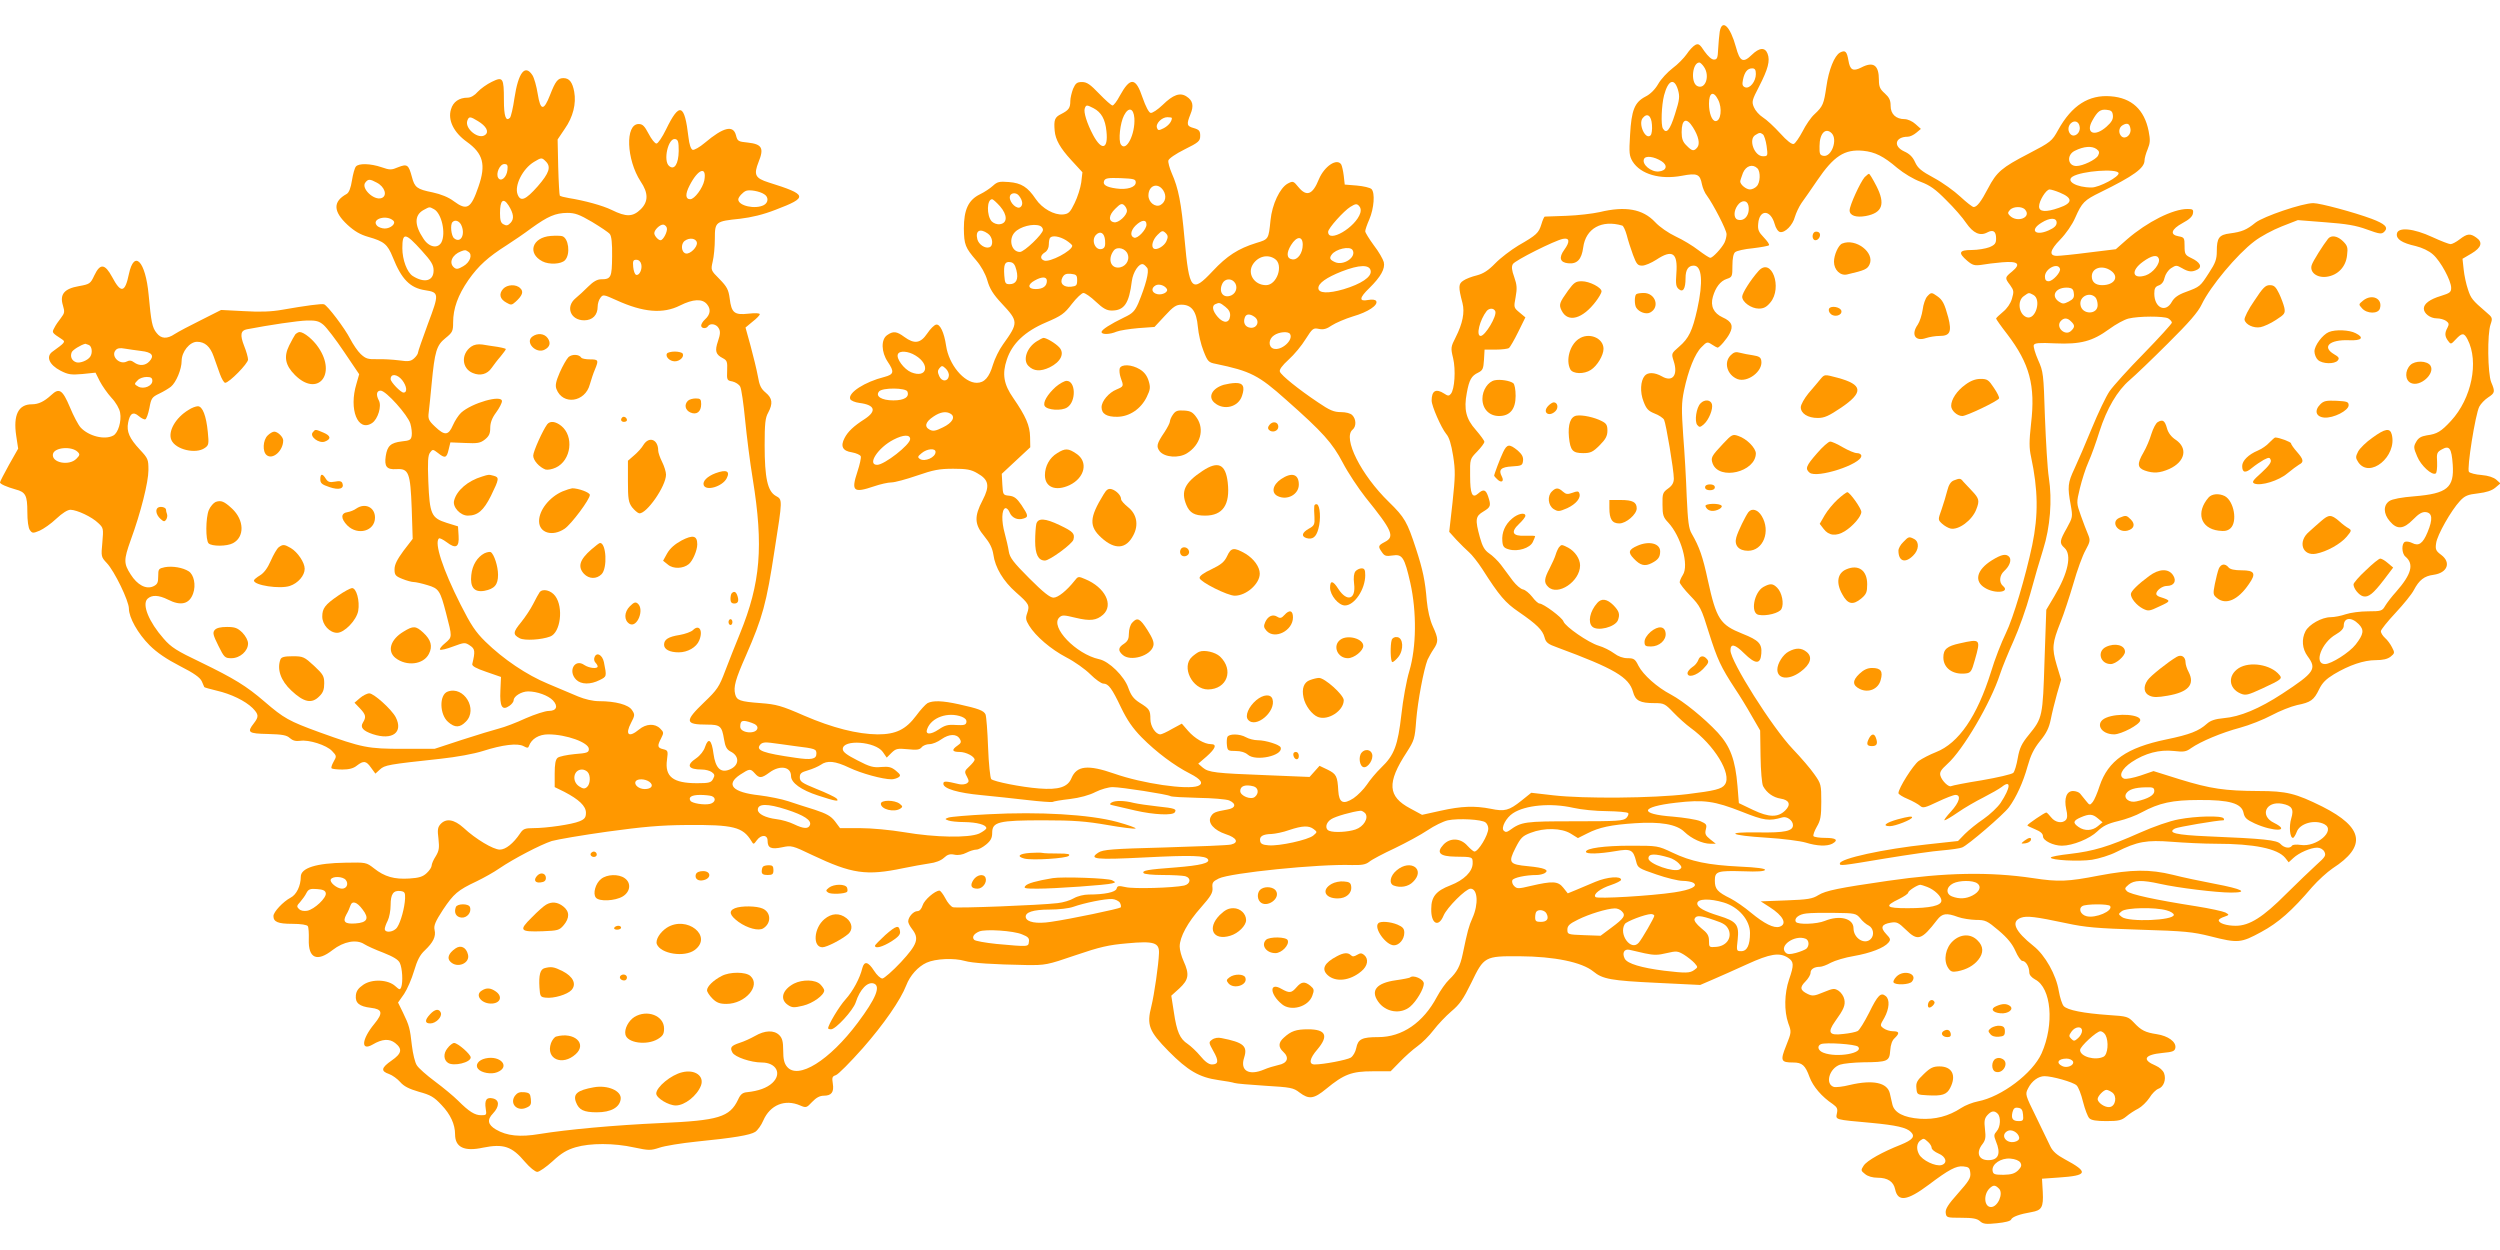<?xml version="1.0" standalone="no"?>
<!DOCTYPE svg PUBLIC "-//W3C//DTD SVG 20010904//EN"
 "http://www.w3.org/TR/2001/REC-SVG-20010904/DTD/svg10.dtd">
<svg version="1.0" xmlns="http://www.w3.org/2000/svg"
 width="1280pt" height="640pt" viewBox="0 0 1280 640"
 preserveAspectRatio="xMidYMid meet">
<g transform="translate(0,640) scale(0.1,-0.1)"
fill="#ff9800" stroke="none">
<path d="M8805 6238 c-3 -18 -6 -58 -8 -88 -2 -47 -5 -55 -22 -55 -12 0 -30
17 -48 42 -24 37 -31 41 -47 33 -11 -6 -31 -27 -44 -47 -14 -20 -46 -53 -72
-72 -26 -20 -60 -56 -74 -81 -16 -28 -41 -53 -66 -65 -55 -29 -71 -69 -78
-195 -6 -94 -4 -108 13 -137 41 -65 140 -94 252 -73 79 15 93 9 103 -44 4 -19
15 -45 25 -57 33 -45 101 -176 101 -198 0 -12 -5 -32 -11 -44 -15 -29 -60 -77
-72 -77 -6 0 -33 18 -61 39 -28 22 -81 54 -116 70 -38 18 -83 49 -106 74 -63
67 -152 83 -284 51 -36 -8 -112 -17 -170 -19 -58 -2 -108 -4 -111 -4 -3 -1
-11 -18 -17 -39 -14 -45 -24 -55 -118 -109 -38 -23 -92 -64 -118 -91 -36 -37
-61 -53 -95 -62 -25 -6 -57 -18 -69 -27 -25 -16 -26 -32 -4 -115 12 -47 1
-104 -35 -175 -25 -49 -26 -54 -13 -107 14 -59 8 -160 -12 -183 -9 -11 -15
-11 -34 2 -42 27 -64 15 -64 -36 0 -28 49 -139 74 -170 16 -18 26 -52 36 -113
12 -76 11 -106 -3 -238 l-17 -151 37 -41 c21 -22 50 -51 65 -64 14 -12 45 -51
67 -85 88 -138 118 -173 187 -220 93 -64 122 -93 132 -130 7 -27 17 -35 68
-53 289 -107 364 -151 385 -226 12 -46 36 -58 111 -58 47 0 53 -3 96 -48 26
-27 65 -62 87 -78 122 -88 213 -237 177 -290 -15 -24 -54 -33 -193 -50 -177
-21 -529 -24 -686 -6 l-113 13 -51 -41 c-63 -50 -85 -56 -156 -41 -82 16 -150
14 -257 -10 l-95 -21 -61 33 c-115 61 -120 131 -18 287 39 61 42 69 49 165 8
97 38 258 58 309 6 12 19 37 30 53 27 39 26 55 -3 118 -15 33 -26 81 -31 132
-8 100 -20 158 -55 265 -45 138 -58 161 -139 240 -143 139 -237 327 -186 370
20 16 19 54 -1 74 -9 10 -33 16 -59 16 -35 0 -57 9 -117 50 -100 67 -188 138
-195 157 -4 10 11 31 45 62 28 25 67 72 87 105 35 55 39 58 68 52 23 -5 40 0
66 18 20 13 69 34 108 46 77 22 131 58 119 79 -5 7 -20 9 -42 5 -47 -9 -45 11
7 61 59 58 82 100 74 133 -4 15 -26 54 -51 86 -24 33 -44 65 -44 72 0 7 9 34
21 61 24 56 30 136 11 155 -7 7 -41 15 -75 18 l-62 5 -5 45 c-3 25 -9 51 -13
58 -22 34 -86 -9 -114 -75 -32 -80 -63 -92 -105 -41 -26 32 -28 32 -55 18 -40
-22 -80 -106 -88 -188 -10 -97 -9 -97 -73 -116 -93 -29 -150 -66 -223 -144
-108 -115 -120 -101 -144 163 -17 188 -31 260 -66 339 -11 26 -19 55 -17 64 2
10 37 34 83 57 73 36 80 43 80 70 0 24 -5 31 -32 39 -37 10 -39 18 -18 71 18
43 13 70 -20 91 -33 22 -69 9 -122 -43 -25 -24 -53 -43 -62 -41 -9 2 -25 32
-41 78 -35 105 -63 107 -117 9 -14 -27 -31 -49 -37 -49 -6 0 -36 27 -68 60
-46 48 -63 60 -88 60 -26 0 -33 -6 -46 -35 -7 -19 -14 -47 -14 -62 0 -36 -8
-47 -47 -67 -33 -16 -38 -30 -33 -86 4 -45 28 -88 85 -150 l57 -62 -6 -52 c-4
-28 -19 -76 -34 -106 -23 -48 -31 -55 -59 -58 -45 -4 -107 30 -140 79 -41 61
-73 82 -138 87 -49 4 -59 1 -81 -19 -14 -13 -44 -33 -67 -44 -59 -29 -82 -79
-82 -175 1 -83 7 -98 64 -164 24 -28 46 -67 56 -101 12 -43 30 -72 74 -119 86
-92 86 -98 6 -210 -19 -26 -42 -73 -51 -103 -19 -65 -44 -93 -83 -93 -65 0
-143 93 -157 190 -10 68 -31 112 -51 108 -10 -2 -30 -22 -46 -46 -34 -50 -65
-55 -117 -17 -39 29 -57 31 -88 9 -32 -22 -30 -87 3 -136 35 -52 32 -65 -17
-78 -100 -25 -187 -81 -175 -113 3 -8 24 -17 47 -20 80 -10 90 -41 28 -82 -58
-37 -87 -65 -104 -98 -22 -42 -10 -66 38 -73 22 -4 42 -13 45 -20 3 -7 -5 -43
-17 -79 -33 -100 -21 -111 85 -75 32 11 72 20 89 20 17 0 76 16 131 35 84 29
114 35 185 35 69 0 92 -4 124 -23 59 -33 65 -65 27 -138 -44 -84 -42 -124 9
-185 28 -34 41 -61 46 -93 9 -67 51 -137 116 -194 67 -59 71 -66 57 -107 -9
-25 -7 -35 10 -63 34 -55 111 -121 191 -163 41 -21 96 -60 122 -86 27 -27 57
-48 67 -48 26 0 44 -24 91 -123 31 -64 59 -105 105 -152 75 -76 169 -146 248
-186 57 -29 71 -51 41 -63 -55 -21 -284 12 -429 63 -135 47 -192 41 -219 -23
-19 -46 -65 -61 -166 -53 -91 7 -231 35 -245 48 -5 6 -13 78 -16 162 -3 84 -9
159 -13 169 -9 20 -37 30 -136 52 -86 19 -133 20 -161 6 -10 -6 -37 -35 -58
-64 -53 -71 -104 -96 -197 -96 -104 1 -231 33 -377 96 -116 51 -143 58 -222
64 -107 8 -123 14 -131 46 -9 37 1 75 55 197 86 197 105 266 147 542 41 260
41 257 6 276 -42 24 -57 91 -57 259 0 110 3 141 18 167 25 47 22 74 -13 103
-24 20 -32 37 -40 85 -6 33 -23 102 -37 154 l-26 94 36 30 c21 16 37 33 37 38
0 6 -23 7 -58 3 -72 -8 -87 4 -96 78 -6 45 -14 60 -52 99 -45 45 -45 46 -35
90 6 24 11 76 11 116 0 88 3 90 129 103 59 7 118 21 182 46 168 64 165 77 -36
140 -69 22 -77 39 -51 105 29 71 17 91 -55 99 -50 5 -53 7 -61 38 -14 53 -64
41 -159 -39 -27 -23 -56 -39 -63 -36 -9 4 -17 28 -21 64 -20 173 -46 182 -115
40 -19 -39 -41 -72 -49 -72 -8 0 -26 23 -40 50 -21 40 -31 50 -51 50 -70 0
-63 -182 10 -294 40 -59 40 -103 1 -142 -41 -40 -74 -41 -149 -4 -47 23 -139
48 -220 61 -23 4 -44 9 -46 13 -2 3 -6 69 -8 147 l-3 140 37 55 c42 60 59 128
48 189 -9 49 -25 70 -55 70 -29 0 -41 -15 -69 -87 -32 -82 -49 -81 -63 7 -6
38 -18 81 -27 95 -38 58 -72 14 -92 -117 -7 -50 -18 -96 -23 -101 -21 -21 -31
7 -31 91 0 114 -5 121 -62 93 -25 -12 -57 -35 -72 -51 -15 -18 -36 -30 -51
-30 -44 0 -75 -21 -86 -60 -17 -55 14 -118 81 -166 84 -60 99 -117 60 -229
-39 -114 -59 -125 -127 -75 -26 20 -66 36 -108 45 -80 16 -92 25 -106 79 -17
63 -24 68 -70 50 -35 -15 -43 -15 -86 0 -56 19 -117 21 -131 3 -6 -7 -15 -39
-20 -71 -6 -38 -15 -62 -27 -69 -71 -39 -70 -89 4 -158 36 -33 65 -50 107 -62
80 -23 98 -37 125 -104 45 -113 88 -157 166 -169 72 -11 72 -18 14 -172 -28
-76 -51 -142 -51 -148 0 -6 -9 -19 -20 -29 -17 -15 -29 -17 -77 -10 -32 4 -82
7 -112 6 -47 -1 -58 2 -84 26 -16 15 -40 51 -54 78 -27 53 -116 171 -134 177
-12 4 -95 -7 -214 -28 -56 -10 -115 -12 -196 -7 l-117 6 -103 -52 c-57 -28
-117 -60 -134 -71 -40 -27 -70 -25 -93 5 -23 28 -28 56 -41 196 -16 172 -74
233 -101 106 -20 -97 -41 -100 -86 -15 -37 68 -61 71 -91 8 -20 -43 -24 -45
-79 -55 -75 -13 -99 -42 -82 -98 10 -34 9 -40 -10 -65 -12 -15 -28 -38 -34
-51 -13 -24 -13 -24 39 -58 20 -13 16 -17 -49 -64 -34 -25 -16 -67 42 -97 39
-20 54 -22 112 -17 l67 7 22 -44 c12 -23 39 -62 60 -85 22 -23 41 -56 44 -76
8 -43 -10 -104 -35 -117 -44 -24 -126 -3 -167 41 -12 13 -37 60 -55 104 -38
90 -55 101 -96 62 -36 -33 -65 -47 -99 -47 -69 0 -96 -55 -80 -161 l10 -66
-47 -83 c-25 -45 -46 -86 -46 -90 0 -8 34 -23 80 -36 51 -13 60 -31 60 -114 0
-47 5 -83 13 -94 12 -17 16 -17 50 -3 20 9 59 36 85 61 31 29 58 46 73 46 34
-1 109 -36 142 -68 27 -25 27 -28 21 -100 -7 -72 -6 -74 23 -105 39 -41 113
-194 113 -233 0 -46 46 -128 106 -188 37 -37 87 -71 155 -106 73 -37 103 -59
112 -78 6 -15 12 -28 13 -30 1 -2 30 -10 63 -18 74 -17 146 -52 184 -89 32
-33 33 -44 7 -78 -37 -47 -29 -53 72 -55 74 -2 96 -6 112 -21 15 -13 30 -17
53 -14 44 7 135 -22 163 -52 24 -25 24 -27 8 -55 -9 -16 -14 -31 -10 -34 3 -3
27 -6 55 -6 34 0 57 6 74 20 35 27 48 25 73 -11 l22 -30 23 21 c25 23 41 26
310 55 83 9 171 25 218 40 100 32 177 41 207 25 20 -11 25 -10 28 0 13 37 51
60 99 60 93 0 208 -42 208 -75 0 -18 -9 -21 -73 -26 -40 -4 -79 -12 -87 -19
-11 -9 -15 -33 -15 -81 l0 -69 49 -24 c75 -39 111 -73 111 -107 0 -24 -6 -33
-33 -44 -38 -16 -168 -35 -237 -35 -42 0 -52 -4 -67 -27 -35 -52 -74 -83 -104
-83 -33 0 -124 54 -186 112 -48 43 -89 50 -118 18 -14 -16 -16 -29 -10 -75 5
-46 3 -61 -14 -89 -12 -18 -21 -40 -21 -48 0 -8 -11 -25 -25 -38 -20 -19 -40
-25 -89 -28 -77 -5 -127 9 -181 52 -40 31 -41 31 -146 29 -150 -2 -229 -27
-229 -72 0 -46 -22 -92 -52 -107 -38 -20 -88 -73 -88 -94 0 -30 23 -40 96 -40
45 0 76 -5 80 -12 4 -6 6 -37 5 -68 -3 -97 42 -117 122 -54 57 44 122 56 162
30 14 -9 58 -29 98 -44 50 -20 76 -35 84 -52 13 -27 17 -98 7 -125 -6 -14 -9
-13 -30 6 -37 34 -119 38 -164 7 -25 -17 -36 -32 -38 -54 -4 -39 17 -57 77
-64 59 -7 64 -26 17 -83 -65 -79 -70 -141 -8 -105 49 29 85 31 115 8 39 -31
34 -54 -18 -90 -53 -37 -57 -54 -13 -69 17 -6 43 -25 57 -41 19 -22 45 -35 96
-50 59 -16 77 -26 116 -68 45 -47 69 -98 69 -150 0 -66 47 -89 143 -68 105 21
148 7 215 -73 25 -29 52 -51 63 -51 10 0 46 25 79 55 44 41 73 58 117 71 75
22 196 22 300 -1 76 -16 84 -16 130 -1 26 9 111 23 189 31 190 19 275 33 301
50 12 8 31 34 41 58 35 80 111 111 189 77 30 -13 33 -12 61 18 21 22 39 32 60
32 39 0 53 18 46 62 -5 31 -3 37 15 43 12 3 74 66 139 139 107 122 193 246
222 321 19 50 60 96 104 116 46 21 141 25 196 9 37 -11 146 -18 315 -21 96 -1
106 0 251 50 126 43 171 53 264 61 138 13 166 4 164 -50 -2 -58 -24 -211 -39
-272 -25 -97 -12 -128 88 -230 99 -100 157 -134 255 -148 38 -5 75 -12 83 -15
8 -3 78 -9 156 -14 132 -8 145 -10 177 -35 48 -36 73 -33 136 19 91 75 131 90
238 90 l92 0 47 48 c26 27 66 63 90 80 24 17 61 54 83 83 22 29 63 72 91 96
42 35 61 62 102 146 65 135 69 137 247 136 178 -1 319 -30 378 -78 47 -39 91
-47 322 -58 l225 -11 65 28 c36 15 115 51 175 78 118 54 166 62 210 33 30 -20
31 -36 5 -111 -24 -71 -26 -161 -4 -224 17 -45 16 -47 -11 -115 -31 -77 -27
-86 36 -86 46 0 62 -14 84 -75 18 -48 62 -100 119 -138 22 -16 26 -24 21 -47
-7 -34 -12 -32 175 -49 128 -12 182 -24 204 -47 23 -23 9 -40 -52 -65 -94 -37
-173 -81 -190 -107 -15 -23 -15 -26 7 -43 14 -12 39 -19 65 -19 51 0 81 -20
89 -59 14 -66 61 -60 172 23 102 77 141 98 177 94 29 -3 33 -7 36 -34 3 -25
-8 -42 -63 -104 -51 -57 -65 -80 -63 -99 3 -25 5 -26 79 -26 59 0 81 -4 96
-17 16 -15 31 -17 87 -11 41 4 70 11 73 19 5 14 45 28 104 38 53 9 62 25 58
103 l-4 68 85 6 c150 10 156 27 31 94 -39 21 -61 40 -73 65 -9 19 -42 87 -73
151 -56 114 -57 116 -41 147 19 38 53 62 84 62 39 0 146 -30 164 -47 9 -8 24
-46 33 -84 10 -39 24 -76 32 -84 10 -11 37 -15 88 -15 63 0 78 4 102 24 15 13
43 31 61 40 17 9 43 34 57 55 13 22 34 42 45 46 28 9 42 48 30 80 -5 14 -24
31 -43 39 -72 30 -58 56 35 65 54 5 63 9 66 27 4 30 -37 60 -95 69 -59 9 -80
19 -118 60 -29 30 -34 32 -129 38 -128 9 -211 25 -230 46 -8 9 -19 43 -25 77
-13 82 -70 184 -130 231 -94 75 -117 124 -64 144 30 11 73 6 233 -28 97 -21
156 -26 375 -33 231 -7 271 -11 363 -34 141 -36 156 -34 259 22 89 48 158 109
261 230 30 34 77 77 105 96 175 113 159 209 -52 316 -137 68 -184 80 -328 80
-172 1 -244 11 -403 60 l-134 42 -67 -23 c-36 -12 -74 -19 -83 -16 -31 12 -14
50 38 85 69 46 143 65 216 57 51 -6 63 -4 89 15 49 34 156 79 250 104 48 13
121 42 162 64 41 22 99 45 130 52 70 14 86 25 113 81 16 33 35 52 76 77 79 47
153 72 214 72 37 0 61 6 76 18 21 17 22 20 7 48 -8 16 -24 38 -36 48 -12 11
-21 26 -21 34 0 8 34 50 75 94 42 45 84 97 94 117 27 51 53 72 101 78 71 10
91 63 39 102 -27 20 -31 28 -26 60 5 41 77 168 122 216 25 27 40 33 93 39 42
5 70 14 88 29 l26 22 -21 19 c-14 12 -41 21 -76 24 -30 2 -59 10 -64 16 -12
14 33 296 53 334 8 15 28 36 45 47 35 23 37 29 16 78 -18 44 -21 248 -3 297
11 32 9 35 -23 62 -71 61 -78 70 -93 116 -9 26 -19 72 -22 102 l-6 55 46 27
c52 31 59 58 24 82 -31 22 -46 20 -84 -9 -18 -14 -39 -25 -47 -25 -8 0 -50 16
-93 36 -97 45 -177 53 -182 17 -4 -27 25 -47 97 -63 32 -8 67 -24 88 -43 39
-34 93 -134 93 -171 0 -22 -7 -27 -52 -41 -57 -17 -88 -40 -88 -65 0 -25 33
-50 66 -50 17 0 38 -6 48 -13 15 -11 16 -17 7 -35 -15 -27 -14 -44 3 -67 14
-19 15 -19 40 8 32 34 42 34 60 -1 59 -114 21 -302 -85 -417 -51 -55 -71 -67
-124 -74 -29 -5 -43 -13 -54 -33 -14 -24 -14 -31 5 -75 19 -47 76 -99 95 -87
5 3 8 28 7 57 -3 46 -1 52 24 66 39 22 50 7 56 -78 8 -118 -28 -148 -196 -162
-65 -5 -113 -14 -128 -24 -32 -21 -32 -65 2 -104 37 -44 70 -41 119 9 29 30
47 40 65 38 34 -4 37 -36 9 -103 -24 -58 -45 -73 -79 -55 -12 6 -28 9 -36 6
-19 -7 -18 -60 2 -76 45 -38 31 -90 -48 -180 -22 -24 -47 -57 -56 -72 -15 -26
-20 -28 -88 -28 -39 0 -91 -7 -114 -15 -23 -8 -58 -15 -77 -15 -45 0 -111 -37
-129 -72 -21 -41 -17 -90 11 -128 48 -65 36 -83 -130 -192 -118 -77 -216 -118
-300 -125 -43 -4 -67 -12 -85 -28 -42 -38 -88 -56 -209 -81 -202 -42 -297
-108 -341 -238 -11 -35 -27 -72 -35 -82 -15 -18 -16 -18 -35 6 -11 14 -25 31
-30 37 -6 7 -22 13 -36 13 -33 0 -47 -37 -35 -93 7 -28 6 -46 -1 -54 -17 -21
-55 -15 -76 12 -11 14 -22 25 -25 25 -8 0 -97 -60 -97 -66 0 -2 18 -11 40 -20
27 -11 40 -22 40 -36 0 -22 53 -48 97 -48 55 0 143 36 181 73 29 28 53 40 107
53 39 9 93 29 121 45 89 48 156 63 294 63 155 1 217 -17 227 -66 5 -25 16 -35
57 -54 97 -44 189 -42 99 3 -75 36 -42 113 41 98 51 -10 62 -27 47 -76 -12
-40 -7 -99 9 -99 4 0 13 14 19 30 15 44 92 66 142 40 60 -32 -40 -119 -122
-106 -21 3 -40 2 -44 -4 -10 -16 -40 -12 -59 9 -18 20 -84 27 -373 39 -162 7
-208 18 -167 40 15 8 216 42 247 42 5 0 5 4 2 10 -9 15 -142 12 -230 -5 -45
-8 -128 -37 -200 -69 -159 -71 -237 -94 -357 -108 -54 -6 -98 -14 -98 -19 0
-13 143 -21 211 -11 36 6 92 23 125 40 107 54 155 62 284 52 63 -5 165 -10
227 -10 195 0 314 -25 353 -72 l18 -23 24 22 c29 27 89 53 122 53 15 0 30 -8
37 -21 9 -19 5 -26 -41 -67 -29 -26 -98 -93 -154 -148 -119 -120 -189 -164
-259 -164 -47 0 -87 13 -87 28 0 5 12 13 28 18 27 10 27 10 6 22 -12 6 -80 21
-150 32 -211 33 -338 61 -354 77 -13 13 -12 16 9 34 28 23 69 24 159 4 93 -21
291 -45 365 -45 93 0 59 18 -84 45 -68 13 -164 33 -214 46 -119 29 -209 28
-379 -4 -159 -31 -206 -33 -337 -13 -221 33 -449 29 -744 -14 -249 -36 -318
-50 -355 -73 -30 -19 -54 -23 -165 -27 l-130 -5 45 -29 c71 -45 92 -88 51
-101 -29 -9 -78 16 -146 72 -33 28 -80 60 -105 73 -67 33 -80 48 -80 91 0 48
12 52 148 48 70 -3 106 0 109 7 2 7 -40 13 -129 17 -163 8 -250 26 -346 72
-74 35 -75 35 -214 35 -134 0 -228 -13 -228 -31 0 -13 67 -11 150 3 80 14 92
8 107 -52 8 -34 13 -36 103 -67 52 -18 113 -33 135 -33 22 0 47 -5 55 -10 26
-17 -12 -36 -98 -49 -119 -18 -393 -34 -403 -24 -14 14 24 44 80 62 27 9 50
21 51 26 1 21 -70 16 -132 -10 -35 -15 -80 -34 -102 -43 l-39 -16 -23 29 c-27
34 -55 35 -167 9 -62 -15 -70 -15 -84 -1 -9 8 -13 22 -10 30 5 13 67 27 126
27 14 0 33 5 41 10 24 16 -3 27 -86 35 -97 9 -103 18 -65 93 27 53 36 62 78
78 69 27 158 25 205 -4 l37 -23 48 24 c60 31 122 44 243 52 130 9 214 -5 254
-44 36 -35 93 -61 133 -61 l28 0 -29 23 c-24 19 -28 28 -22 51 6 24 3 28 -29
42 -20 8 -83 18 -141 23 -175 13 -167 50 16 71 144 17 198 9 338 -46 116 -46
139 -49 208 -29 23 7 54 -16 54 -40 0 -30 -42 -39 -175 -37 -179 3 -152 -15
40 -27 83 -5 173 -17 200 -25 58 -18 108 -20 136 -6 34 19 20 30 -35 30 -30 0
-57 4 -61 9 -3 5 5 27 17 48 19 32 23 53 23 128 0 87 -1 92 -35 140 -19 28
-69 86 -111 130 -105 110 -319 449 -319 505 0 37 23 32 70 -15 58 -57 84 -58
88 -1 4 50 -13 68 -96 101 -115 46 -134 74 -178 275 -26 121 -43 169 -82 237
-16 26 -20 63 -26 190 -3 87 -11 228 -18 313 -9 133 -9 166 4 230 22 105 56
190 90 223 27 28 30 28 53 13 13 -9 27 -16 29 -16 9 0 48 45 62 73 20 38 11
61 -36 82 -46 21 -64 58 -50 106 14 48 38 80 71 91 28 9 29 13 29 68 0 37 5
62 14 69 8 7 48 16 91 20 42 5 79 12 82 15 4 4 -8 21 -26 40 -27 28 -32 40
-29 71 6 74 63 73 84 -1 6 -23 18 -40 28 -42 25 -5 65 35 76 78 6 20 21 52 34
71 14 19 50 71 80 115 85 125 140 161 235 152 61 -6 105 -28 175 -88 34 -28
84 -58 120 -71 48 -18 76 -38 131 -94 39 -38 85 -91 102 -117 36 -52 71 -68
108 -48 30 16 45 6 45 -31 0 -25 -6 -33 -35 -45 -19 -7 -59 -14 -90 -14 -65 0
-71 -14 -23 -55 27 -23 38 -26 73 -21 22 4 70 10 106 13 82 7 98 -8 51 -47
-38 -31 -38 -33 -10 -70 19 -27 20 -33 9 -70 -7 -24 -25 -50 -46 -67 -19 -16
-35 -31 -35 -34 0 -3 25 -39 57 -80 115 -151 145 -263 122 -458 -10 -91 -10
-125 0 -170 36 -168 38 -298 6 -452 -34 -161 -97 -373 -135 -451 -22 -45 -57
-134 -76 -198 -71 -227 -165 -365 -282 -411 -31 -12 -71 -33 -88 -45 -29 -21
-104 -140 -104 -165 0 -5 21 -19 48 -30 26 -11 54 -27 63 -35 14 -13 25 -10
90 21 40 19 81 35 91 35 31 0 20 -38 -23 -85 -23 -25 -38 -45 -33 -45 5 0 36
18 69 41 33 23 92 57 130 76 39 20 81 44 94 54 49 39 46 -3 -6 -82 -15 -22
-54 -59 -87 -82 -33 -22 -76 -57 -96 -77 l-35 -36 -156 -17 c-226 -24 -449
-73 -449 -98 0 -13 2 -13 235 26 116 19 246 38 290 41 44 4 90 10 101 15 28
10 213 169 240 206 37 50 73 129 95 209 16 57 32 90 64 130 33 40 46 67 55
111 6 32 21 91 32 131 l21 72 -23 76 c-25 86 -23 111 21 221 16 40 45 128 65
196 19 67 47 144 62 170 24 44 25 51 13 80 -8 18 -24 61 -37 97 -23 65 -23 65
-5 140 10 41 29 102 44 135 15 33 40 103 56 155 38 119 92 210 155 264 26 22
115 107 196 188 109 108 154 160 173 200 44 92 181 256 270 323 31 24 94 58
140 76 l82 32 140 -11 c108 -8 157 -16 214 -37 66 -24 75 -25 89 -11 22 22 3
40 -66 66 -89 33 -263 80 -298 80 -55 0 -255 -68 -296 -100 -45 -37 -70 -47
-130 -55 -57 -7 -68 -23 -68 -92 0 -40 -7 -60 -40 -110 -45 -70 -46 -71 -119
-98 -39 -14 -59 -29 -71 -50 -32 -59 -90 -31 -90 42 0 26 5 36 24 42 15 6 25
20 29 40 4 17 18 38 33 48 25 16 28 16 56 0 34 -20 52 -21 79 -7 26 14 13 38
-32 59 -31 15 -34 20 -34 61 0 42 -2 45 -30 50 -47 8 -39 36 20 68 34 18 51
34 53 50 3 19 -1 22 -28 22 -75 0 -206 -66 -309 -155 l-58 -51 -139 -17 c-76
-10 -149 -17 -162 -17 -43 0 -37 29 16 83 30 31 62 77 77 112 35 79 46 90 130
131 169 83 225 123 225 163 0 10 7 36 16 57 13 32 14 47 5 93 -22 110 -87 170
-194 178 -112 9 -199 -46 -269 -172 -32 -58 -37 -62 -152 -122 -137 -71 -163
-93 -207 -177 -36 -69 -57 -96 -74 -96 -6 0 -37 24 -68 53 -31 29 -92 73 -135
96 -65 35 -83 50 -97 81 -12 27 -29 43 -56 55 -58 27 -45 75 19 75 11 0 30 9
43 20 l24 20 -28 25 c-15 14 -40 25 -55 25 -45 0 -72 26 -72 68 0 29 -7 43
-30 64 -24 21 -30 34 -30 68 0 77 -28 97 -91 64 -42 -21 -57 -12 -65 36 -8 47
-16 55 -43 41 -29 -16 -58 -89 -70 -175 -13 -88 -17 -100 -61 -141 -18 -16
-45 -56 -61 -88 -17 -32 -37 -61 -45 -64 -10 -3 -34 15 -70 55 -30 33 -70 70
-88 81 -19 12 -39 35 -46 52 -12 28 -10 36 27 107 45 88 57 131 43 167 -13 34
-42 32 -81 -6 -44 -43 -61 -35 -81 40 -29 106 -71 147 -83 79z m-81 -180 c33
-47 7 -120 -35 -98 -34 19 -24 120 12 120 4 0 15 -10 23 -22z m266 -37 c0 -38
-31 -77 -55 -68 -14 6 -16 14 -11 39 8 39 23 58 47 58 14 0 19 -7 19 -29z
m-399 -80 c10 -35 9 -50 -15 -125 -26 -83 -44 -104 -62 -74 -11 18 -7 119 6
170 21 79 52 91 71 29z m206 -52 c22 -43 14 -109 -13 -109 -19 0 -34 41 -34
89 0 58 23 68 47 20z m-3198 -43 c40 -21 60 -57 66 -118 10 -92 -24 -102 -68
-20 -32 60 -50 119 -43 137 7 19 10 19 45 1z m209 -51 c5 -82 -42 -175 -69
-135 -14 20 -4 111 16 149 23 45 49 38 53 -14z m5010 14 c2 -19 -6 -34 -33
-58 -61 -54 -109 -33 -72 32 26 47 41 58 71 55 25 -2 32 -8 34 -29z m-2360
-48 c2 -24 -1 -48 -7 -54 -26 -26 -65 59 -40 89 23 28 44 12 47 -35z m-6011
19 c42 -25 58 -54 38 -70 -33 -28 -108 32 -92 73 8 22 15 21 54 -3z m3553 16
c0 -18 -17 -39 -41 -52 -26 -13 -30 -13 -35 1 -9 21 24 55 53 55 12 0 23 -2
23 -4z m2668 -48 c29 -46 37 -85 22 -103 -17 -21 -27 -19 -55 10 -19 18 -25
35 -25 68 0 68 25 78 58 25z m1980 2 c5 -30 -25 -55 -45 -39 -16 14 -17 41 -1
57 19 19 43 10 46 -18z m260 -10 c5 -30 -25 -55 -45 -39 -18 16 -16 46 5 58
24 14 36 8 40 -19z m-1530 -22 c32 -32 0 -122 -41 -116 -19 3 -22 9 -21 50 0
65 31 97 62 66z m-352 -6 c6 -4 15 -31 19 -59 7 -52 6 -53 -19 -53 -44 0 -76
88 -38 109 21 13 24 13 38 3z m-5551 -85 c-1 -66 -22 -100 -49 -77 -32 26 -5
145 31 138 15 -3 18 -14 18 -61z m7259 10 c15 -11 16 -18 8 -34 -12 -21 -78
-53 -111 -53 -45 0 -51 57 -8 78 46 23 87 26 111 9z m-2226 -63 c32 -21 25
-48 -15 -52 -39 -4 -87 36 -76 63 7 20 52 14 91 -11z m-5714 0 c29 -28 18 -60
-41 -128 -62 -70 -88 -81 -103 -41 -17 45 26 131 84 166 38 23 40 23 60 3z
m-196 -45 c-4 -37 -33 -62 -47 -40 -14 22 8 71 31 71 16 0 19 -6 16 -31z
m6400 9 c17 -17 15 -74 -4 -92 -8 -9 -24 -16 -34 -16 -20 0 -50 25 -50 41 0 5
7 25 14 44 16 37 50 47 74 23z m-5392 -62 c-8 -39 -50 -96 -72 -96 -25 0 -26
26 -4 69 44 87 90 103 76 27z m7241 38 c6 -18 -99 -74 -138 -74 -78 0 -134 33
-97 56 47 29 227 42 235 18z m-5032 -48 c0 -25 -45 -39 -100 -31 -51 7 -70 19
-62 39 6 14 20 16 84 14 69 -3 78 -5 78 -22z m-3886 -1 c41 -21 56 -67 25 -79
-39 -15 -108 51 -83 80 14 18 23 18 58 -1z m4027 -40 c18 -28 12 -60 -15 -75
-26 -13 -61 14 -61 49 0 52 48 69 76 26z m-2044 -19 c24 -14 23 -43 -1 -56
-44 -23 -131 -4 -131 29 0 12 24 38 40 44 19 7 69 -2 92 -17z m6634 8 c68 -28
67 -54 -4 -78 -68 -24 -102 -21 -102 7 0 29 36 87 54 87 7 0 31 -7 52 -16z
m-5329 -16 c19 -24 22 -47 8 -58 -17 -14 -55 20 -55 50 0 23 32 28 47 8z m-97
-54 c39 -45 39 -87 -1 -92 -15 -2 -32 5 -42 15 -26 30 -25 113 3 113 4 0 22
-16 40 -36z m-2516 4 c26 -42 29 -68 11 -88 -14 -15 -22 -17 -36 -9 -15 7 -19
21 -19 58 0 66 17 81 44 39z m6348 -1 c9 -47 -21 -84 -57 -71 -19 8 -19 44 1
72 20 29 50 29 56 -1z m-3182 -26 c0 -24 -44 -64 -66 -59 -30 5 -28 36 6 69
25 25 33 29 45 19 8 -7 15 -20 15 -29z m1195 -11 c-23 -74 -165 -157 -165 -97
0 18 80 107 114 128 26 16 33 17 44 5 9 -9 11 -22 7 -36z m-4743 19 c39 -21
62 -123 38 -170 -19 -34 -64 -25 -92 19 -47 70 -47 121 1 147 32 17 28 17 53
4z m8147 -3 c33 -39 -40 -68 -78 -31 -12 12 -12 17 -1 29 16 20 64 21 79 2z
m-7338 -62 c43 -26 85 -54 91 -62 9 -10 13 -48 12 -115 -1 -107 -5 -117 -57
-117 -19 0 -40 -12 -65 -37 -21 -21 -50 -48 -65 -60 -53 -44 -26 -113 44 -113
43 0 69 27 69 70 0 15 6 35 14 45 13 18 16 18 82 -12 138 -63 239 -71 326 -27
66 33 114 36 138 6 21 -25 17 -53 -11 -78 -10 -9 -19 -23 -19 -31 0 -15 26
-18 35 -3 11 17 44 11 55 -11 9 -15 8 -31 -4 -66 -17 -50 -12 -68 25 -87 21
-11 24 -18 22 -63 -2 -49 -1 -51 27 -56 16 -4 34 -15 40 -27 6 -11 17 -87 25
-170 8 -82 25 -218 39 -302 56 -346 40 -533 -65 -791 -23 -56 -57 -142 -76
-192 -31 -82 -40 -96 -108 -161 -101 -97 -99 -114 15 -114 67 0 76 -7 87 -75
6 -38 14 -52 32 -62 50 -24 47 -74 -6 -94 -44 -17 -70 9 -80 82 -9 72 -26 85
-43 35 -6 -20 -25 -44 -45 -58 -54 -36 -42 -58 29 -58 18 0 40 -6 50 -13 15
-11 17 -17 7 -35 -10 -19 -20 -22 -82 -22 -123 0 -166 33 -154 120 6 45 5 48
-19 54 -30 7 -32 16 -11 56 14 28 14 31 -5 50 -27 27 -72 25 -108 -5 -53 -44
-73 -27 -41 34 20 38 20 43 5 65 -17 28 -85 46 -169 46 -32 0 -73 10 -107 24
-30 13 -99 42 -154 65 -109 45 -229 126 -321 216 -50 49 -74 85 -127 190 -91
180 -135 315 -111 338 3 4 21 -5 40 -19 47 -36 65 -26 61 33 l-3 48 -58 18
c-79 25 -87 44 -94 211 -4 102 -2 135 9 149 13 18 15 17 40 -2 36 -29 45 -27
55 17 l9 37 74 -3 c65 -3 79 -1 103 18 21 17 27 30 27 59 0 26 9 51 30 79 17
23 30 49 30 58 0 35 -154 -9 -209 -59 -13 -12 -32 -41 -42 -64 -23 -53 -42
-55 -92 -7 -33 31 -36 40 -32 72 3 20 9 87 15 147 16 167 25 197 71 234 36 29
39 36 39 80 0 72 25 140 78 217 52 74 101 118 197 179 33 21 90 60 126 87 85
61 122 77 183 78 40 0 62 -8 127 -46z m-1017 6 c15 -15 -14 -40 -44 -40 -15 0
-34 7 -41 16 -28 34 52 56 85 24z m8516 -10 c0 -15 -12 -27 -42 -40 -68 -30
-98 2 -35 40 43 27 77 26 77 0z m-8170 -9 c25 -48 0 -100 -35 -71 -15 12 -21
71 -8 83 12 13 32 7 43 -12z m3510 -1 c0 -25 -45 -73 -63 -67 -22 7 -19 36 7
62 31 30 56 33 56 5z m2436 -5 c6 -2 16 -24 23 -49 6 -25 21 -71 32 -101 18
-48 24 -55 47 -55 15 0 47 14 72 30 83 55 111 36 103 -70 -4 -54 -2 -68 12
-80 22 -19 35 1 35 56 0 43 14 64 42 64 42 0 49 -83 18 -223 -25 -111 -43
-149 -93 -192 -40 -35 -40 -35 -28 -73 24 -72 -5 -111 -60 -79 -37 21 -72 22
-88 3 -22 -26 -25 -84 -6 -132 14 -37 24 -48 56 -61 22 -8 44 -23 49 -32 10
-20 50 -258 50 -301 0 -21 -8 -36 -29 -51 -28 -20 -30 -27 -29 -83 0 -53 4
-65 29 -91 66 -71 108 -219 75 -269 -9 -14 -16 -31 -16 -37 0 -7 24 -38 54
-69 51 -53 57 -64 96 -191 43 -135 60 -173 134 -286 23 -34 61 -96 84 -137
l44 -76 2 -133 c1 -73 7 -141 13 -152 19 -35 52 -58 90 -64 44 -7 54 -30 24
-60 -37 -37 -83 -37 -165 2 l-73 35 -7 87 c-11 135 -37 204 -101 274 -69 74
-175 160 -240 195 -71 37 -142 101 -166 147 -17 35 -24 39 -56 39 -23 0 -48 9
-69 25 -19 14 -54 32 -79 39 -53 16 -171 98 -180 124 -6 20 -103 92 -123 92
-6 0 -23 15 -37 34 -15 19 -36 36 -47 38 -12 2 -35 22 -52 44 -17 23 -44 60
-61 82 -16 21 -44 48 -61 59 -23 16 -34 35 -47 82 -25 91 -23 108 18 132 38
23 40 30 24 78 -12 35 -24 38 -51 14 -30 -27 -41 -3 -41 91 -1 86 -1 86 36
124 20 21 37 43 37 50 0 6 -20 33 -44 61 -50 56 -62 105 -46 189 12 67 24 88
58 104 24 12 27 20 30 66 l3 52 57 0 c31 0 62 4 68 8 5 4 27 41 47 82 l37 75
-30 25 c-30 25 -30 26 -20 79 8 44 7 62 -7 102 -13 36 -15 54 -7 67 11 19 213
120 256 129 35 7 37 -15 7 -56 -29 -40 -22 -65 20 -69 46 -5 69 20 77 81 13
98 95 143 200 112z m-4892 -11 c6 -17 -18 -64 -32 -64 -12 0 -32 23 -32 36 0
17 28 44 45 44 7 0 16 -7 19 -16z m1910 10 c9 -3 16 -13 16 -21 0 -21 -96
-113 -118 -113 -43 0 -60 64 -27 100 27 30 95 47 129 34z m-266 -40 c25 -17
30 -62 8 -70 -22 -8 -55 14 -62 41 -11 44 13 58 54 29z m914 -39 c-11 -25 -49
-47 -64 -38 -16 9 -7 45 18 70 23 23 27 24 42 10 13 -13 13 -21 4 -42z m-314
4 c2 -27 -1 -38 -14 -43 -35 -13 -60 44 -32 72 22 22 43 9 46 -29z m-3499 -52
c50 -55 61 -74 61 -102 0 -54 -47 -66 -107 -28 -29 19 -53 83 -53 142 0 83 15
81 99 -12z m3299 53 c17 -11 32 -24 32 -28 0 -26 -116 -87 -144 -76 -22 8 -20
27 4 42 12 7 20 23 20 40 0 16 3 32 7 35 12 13 48 7 81 -13z m-1890 -12 c4
-22 -34 -60 -56 -56 -24 5 -28 49 -6 65 24 18 58 13 62 -9z m3102 -11 c0 -43
-26 -79 -53 -75 -30 4 -32 32 -7 73 29 47 60 48 60 2z m-896 -49 c12 -33 -14
-68 -50 -68 -40 0 -52 48 -21 88 18 22 61 10 71 -20z m1151 22 c22 -36 -46
-82 -90 -62 -26 12 -30 20 -17 38 20 29 93 46 107 24z m-4527 -9 c23 -14 9
-54 -26 -74 -26 -15 -35 -17 -47 -7 -29 24 -10 66 35 83 21 8 23 8 38 -2z
m4130 -37 c45 -31 10 -134 -46 -134 -60 0 -98 59 -67 107 27 41 76 53 113 27z
m4525 2 c9 -24 -29 -73 -67 -86 -69 -22 -78 24 -14 70 44 32 73 38 81 16z
m-7770 -28 c7 -26 -10 -61 -26 -55 -7 2 -13 20 -15 40 -3 31 0 37 16 37 12 0
22 -9 25 -22z m1921 -31 c12 -47 -1 -72 -35 -72 -21 0 -24 5 -27 44 -4 57 3
73 30 69 17 -2 25 -13 32 -41z m670 11 c11 -18 -8 -89 -46 -181 -18 -40 -29
-52 -72 -72 -72 -35 -116 -63 -116 -75 0 -14 42 -13 77 2 15 6 65 14 111 18
l83 6 53 57 c43 47 58 57 85 57 52 0 77 -33 84 -113 3 -36 16 -92 29 -124 21
-54 26 -59 63 -66 178 -37 219 -58 360 -184 188 -166 237 -221 290 -322 27
-52 80 -131 116 -177 138 -171 152 -202 99 -229 -34 -18 -36 -22 -14 -53 13
-19 21 -21 54 -16 50 8 61 -9 91 -141 33 -149 31 -328 -5 -450 -15 -49 -33
-150 -41 -224 -18 -157 -36 -207 -103 -271 -26 -25 -59 -65 -74 -88 -15 -22
-46 -54 -68 -69 -53 -34 -74 -24 -78 38 -4 75 -10 86 -54 108 l-42 20 -25 -28
-26 -29 -220 9 c-263 10 -297 14 -327 39 l-23 20 43 37 c46 41 54 63 22 63
-33 0 -83 29 -117 68 l-32 37 -50 -27 c-27 -16 -54 -28 -60 -28 -24 0 -51 41
-51 78 0 46 -5 53 -55 84 -31 20 -44 37 -58 76 -20 59 -99 137 -150 147 -118
26 -251 165 -204 213 15 14 22 14 84 -1 75 -18 107 -14 141 16 55 50 10 140
-92 182 -34 15 -37 14 -53 -7 -41 -52 -86 -88 -109 -88 -18 0 -52 27 -124 99
-82 82 -100 106 -105 138 -3 21 -13 63 -21 93 -17 61 -16 121 3 128 7 2 17 -8
22 -21 11 -28 41 -42 71 -32 27 8 25 16 -10 69 -24 35 -37 45 -63 48 -31 3
-32 4 -35 57 l-3 55 73 68 73 68 -1 53 c-1 58 -22 106 -86 199 -49 70 -58 123
-33 197 27 82 92 144 200 190 80 34 95 45 133 95 24 31 51 56 59 56 9 0 38
-20 64 -45 37 -35 56 -45 81 -45 64 0 89 36 103 151 6 46 37 93 58 86 6 -2 15
-11 21 -19z m1144 -15 c5 -31 -49 -67 -139 -94 -79 -23 -129 -21 -129 6 0 25
41 54 119 85 90 35 144 37 149 3z m3529 11 c6 -17 -37 -64 -58 -64 -13 0 -19
7 -19 24 0 40 66 74 77 40z m261 -10 c44 -31 18 -74 -45 -74 -34 0 -53 16 -53
45 0 44 54 60 98 29z m-5293 -49 c0 -26 -4 -30 -31 -33 -40 -4 -60 18 -44 48
9 16 19 20 43 18 28 -3 32 -7 32 -33z m-155 -3 c0 -27 -20 -42 -57 -42 -41 0
-44 23 -5 44 37 21 62 20 62 -2z m958 -4 c21 -21 14 -57 -13 -70 -42 -19 -69
18 -45 63 12 21 40 25 58 7z m-344 -37 c10 -16 -23 -33 -49 -27 -29 7 -33 31
-8 45 17 9 46 0 57 -18z m4644 -23 c3 -21 -3 -30 -26 -42 -26 -13 -31 -13 -51
0 -44 31 -13 76 49 71 19 -2 26 -8 28 -29z m-207 -8 c43 -24 11 -131 -35 -114
-40 15 -49 84 -14 108 27 19 24 19 49 6z m317 -12 c7 -7 12 -25 12 -40 0 -51
-81 -50 -88 1 -7 42 46 69 76 39z m-4454 -49 c19 -15 26 -29 24 -48 -4 -36
-33 -38 -63 -4 -27 31 -32 58 -12 66 20 9 23 8 51 -14z m1382 -23 c9 -24 -52
-126 -75 -126 -25 0 -5 82 31 128 14 16 37 15 44 -2z m-1232 -29 c28 -21 12
-59 -22 -55 -27 3 -39 26 -28 54 7 18 27 18 50 1z m4677 -7 c10 -6 19 -16 19
-22 0 -5 -64 -76 -143 -157 -79 -80 -158 -168 -176 -194 -18 -26 -59 -112 -91
-190 -32 -78 -72 -171 -89 -207 -34 -72 -36 -93 -19 -185 11 -62 10 -64 -20
-119 -37 -65 -39 -77 -12 -101 39 -35 19 -129 -52 -248 l-41 -69 -9 -259 c-9
-289 -10 -295 -81 -382 -36 -44 -47 -67 -56 -118 -6 -35 -16 -69 -23 -76 -7
-7 -80 -24 -161 -38 -82 -13 -152 -27 -157 -30 -12 -7 -47 26 -55 53 -5 18 2
30 35 60 81 72 223 315 270 460 12 37 44 114 70 172 26 58 65 166 85 240 20
74 50 177 66 227 36 114 47 252 29 368 -7 44 -15 184 -20 310 -7 221 -8 232
-35 292 -15 34 -25 69 -22 76 4 11 27 13 109 9 131 -6 192 11 277 73 34 25 78
49 99 54 53 13 180 13 203 1z m-497 -16 c20 -19 20 -29 0 -48 -29 -29 -80 17
-54 49 16 19 35 19 54 -1z m-8947 -18 c15 -13 63 -75 105 -138 l77 -114 -14
-49 c-40 -131 7 -249 80 -201 30 20 50 87 35 115 -16 30 -12 51 9 51 27 0 139
-125 152 -169 6 -20 9 -48 7 -61 -3 -22 -10 -26 -51 -30 -57 -7 -74 -23 -82
-75 -8 -54 5 -70 54 -67 64 4 72 -17 79 -202 l5 -155 -47 -61 c-33 -45 -46
-71 -46 -95 0 -29 5 -35 40 -49 22 -9 48 -16 58 -16 10 0 42 -7 71 -16 58 -17
65 -28 95 -144 32 -123 32 -121 -4 -152 -19 -15 -31 -31 -27 -34 3 -4 33 3 67
16 57 21 61 22 86 5 26 -17 28 -29 12 -95 -2 -10 19 -22 72 -40 l75 -26 -3
-70 c-4 -82 9 -104 46 -78 12 8 22 21 22 29 0 20 40 45 74 45 46 0 103 -21
127 -46 28 -30 19 -54 -22 -54 -17 0 -70 -17 -118 -38 -47 -22 -108 -45 -136
-52 -27 -7 -113 -33 -190 -58 l-140 -46 -160 0 c-182 0 -208 5 -430 85 -156
57 -181 71 -281 157 -93 80 -155 118 -326 201 -124 59 -152 77 -190 121 -76
86 -112 175 -83 204 22 21 57 20 105 -4 66 -34 110 -23 129 32 15 42 4 96 -23
113 -30 19 -82 28 -122 21 -32 -7 -34 -9 -34 -47 0 -32 -4 -41 -25 -51 -37
-17 -82 7 -116 61 -36 56 -36 74 0 175 52 142 91 298 91 359 0 55 -2 60 -44
105 -53 57 -69 92 -60 138 9 48 26 58 54 34 13 -11 28 -19 34 -17 6 2 15 28
21 58 9 50 13 56 51 74 23 11 49 27 59 35 27 22 55 90 55 132 0 47 41 98 79
98 40 0 67 -24 85 -75 9 -25 23 -65 32 -90 9 -25 21 -45 27 -45 21 1 117 99
117 119 0 11 -9 43 -20 70 -22 56 -18 79 14 85 114 22 262 44 308 45 46 1 62
-3 85 -23z m4948 -46 c19 -31 -45 -88 -85 -75 -27 9 -26 49 3 68 25 18 73 22
82 7z m-6151 -56 c17 -6 21 -41 8 -60 -12 -19 -52 -35 -71 -29 -23 7 -33 29
-24 51 4 12 46 38 70 44 1 0 8 -3 17 -6z m269 -31 c55 -6 69 -24 42 -53 -21
-23 -52 -25 -79 -5 -13 10 -24 11 -37 4 -37 -19 -83 28 -57 58 8 10 22 13 47
8 20 -3 58 -9 84 -12z m3964 -23 c78 -47 59 -119 -22 -86 -37 16 -77 70 -68
92 7 20 53 17 90 -6z m171 -104 c-4 -31 -36 -32 -49 -2 -9 20 -9 29 1 41 12
14 15 14 32 -2 10 -9 18 -26 16 -37z m-2799 -22 c24 -31 28 -64 7 -64 -14 0
-66 54 -66 69 0 30 34 26 59 -5z m-1279 -4 c0 -26 -43 -44 -71 -30 -23 13 -23
14 -3 34 8 9 29 16 45 16 22 0 29 -5 29 -20z m3866 -55 c11 -28 -16 -45 -72
-45 -60 0 -94 21 -73 46 17 20 138 19 145 -1z m222 -114 c25 -16 8 -46 -40
-69 -38 -19 -51 -21 -68 -12 -29 15 -22 40 19 67 35 24 66 29 89 14z m-208
-129 c0 -29 -132 -132 -169 -132 -53 0 4 88 84 129 50 26 85 27 85 3z m-4262
-66 c12 -12 11 -17 -7 -35 -38 -38 -128 -20 -120 24 7 35 96 42 127 11z m4392
0 c0 -28 -55 -52 -80 -36 -13 9 -12 13 9 30 27 23 71 27 71 6z m7286 -881 c30
-30 26 -52 -15 -105 -32 -41 -125 -100 -157 -100 -59 0 -18 110 56 152 26 15
40 30 40 44 0 42 38 47 76 9z m-7151 -475 c17 -7 25 -16 23 -28 -3 -14 -12
-16 -53 -14 -41 3 -57 -1 -89 -23 -42 -28 -70 -27 -59 2 21 60 107 90 178 63z
m-1076 -31 c21 -7 31 -17 29 -28 -6 -32 -88 -25 -88 8 0 33 11 37 59 20z
m1065 -82 c9 -15 7 -22 -11 -34 -32 -22 -29 -33 10 -33 33 0 77 -23 77 -40 0
-5 -12 -20 -27 -34 -25 -23 -26 -27 -13 -51 12 -23 12 -28 0 -36 -8 -5 -26 -7
-39 -4 -71 17 -81 17 -81 2 0 -25 76 -47 194 -58 61 -6 166 -17 234 -25 68 -8
127 -12 131 -10 4 3 44 10 89 15 50 6 101 20 131 36 28 14 67 25 88 25 43 0
281 -37 295 -46 6 -4 69 -7 142 -9 72 -1 143 -7 159 -13 39 -17 34 -40 -10
-47 -62 -11 -72 -15 -84 -37 -17 -31 17 -69 77 -89 56 -18 69 -43 27 -53 -15
-4 -169 -10 -340 -15 -270 -7 -316 -11 -339 -26 -52 -34 -17 -38 239 -25 236
12 310 10 322 -10 11 -19 -40 -31 -163 -41 -148 -11 -175 -16 -167 -29 3 -6
48 -10 98 -10 51 0 102 -3 115 -6 32 -9 28 -40 -5 -48 -56 -12 -259 -18 -300
-8 -36 8 -42 7 -46 -8 -5 -18 -61 -30 -143 -30 -24 0 -57 -8 -76 -19 -18 -11
-55 -22 -83 -25 -93 -11 -516 -27 -536 -21 -11 4 -28 24 -39 46 -11 21 -25 39
-30 39 -23 0 -78 -48 -86 -75 -6 -19 -16 -30 -27 -30 -20 0 -47 -30 -47 -53 0
-8 9 -25 20 -39 37 -48 28 -77 -57 -169 -43 -46 -86 -83 -95 -84 -10 0 -29 18
-43 40 -30 47 -50 51 -60 13 -12 -51 -48 -118 -86 -160 -32 -35 -89 -130 -89
-148 0 -3 7 -5 15 -5 24 0 112 96 126 137 22 69 62 109 94 97 35 -14 9 -77
-83 -200 -145 -194 -307 -295 -363 -225 -14 17 -19 39 -19 82 0 46 -5 64 -20
79 -27 27 -74 25 -124 -4 -23 -13 -58 -29 -78 -35 -45 -15 -52 -24 -38 -50 12
-23 95 -51 150 -51 75 0 105 -58 54 -105 -27 -25 -71 -41 -129 -47 -23 -2 -34
-11 -46 -38 -43 -90 -100 -107 -394 -120 -242 -11 -480 -33 -622 -56 -101 -17
-168 -10 -224 23 -42 25 -46 50 -15 82 34 36 34 69 0 77 -33 8 -44 -8 -37 -53
5 -31 4 -33 -23 -33 -33 0 -62 18 -119 75 -22 22 -75 66 -118 98 -43 32 -85
69 -93 83 -9 13 -20 58 -25 100 -10 89 -13 102 -46 170 l-25 51 31 44 c16 24
39 77 51 118 16 54 30 82 55 105 43 41 58 71 50 105 -5 22 4 43 43 103 55 82
75 100 173 146 37 18 89 47 116 66 72 49 210 121 268 140 28 8 156 30 285 48
182 25 273 33 405 34 241 2 288 -10 332 -82 11 -19 12 -18 28 4 22 30 55 29
55 -2 0 -38 18 -46 75 -34 47 10 52 9 154 -40 203 -96 276 -107 466 -67 44 9
104 20 132 24 33 4 61 15 76 29 18 17 31 21 54 16 19 -4 42 0 61 10 17 9 40
16 51 16 11 0 33 12 50 26 24 20 31 34 31 60 0 56 32 64 262 64 157 0 218 -5
328 -24 74 -13 139 -21 144 -18 5 3 -37 18 -95 34 -141 38 -398 53 -659 39
-102 -5 -194 -13 -204 -17 -19 -7 -19 -8 0 -15 10 -4 47 -8 81 -8 66 -1 113
-14 113 -31 0 -6 -17 -18 -37 -28 -54 -23 -225 -20 -383 7 -72 12 -169 21
-227 21 l-102 0 -26 35 c-21 27 -43 39 -103 59 -43 13 -104 33 -137 44 -33 11
-99 24 -147 30 -138 15 -175 55 -98 106 48 31 52 32 75 6 23 -26 34 -25 75 5
53 39 110 30 110 -18 0 -35 52 -72 138 -100 94 -31 112 -33 94 -14 -7 6 -52
28 -100 47 -76 31 -87 38 -87 60 0 20 7 26 42 36 24 7 53 20 65 28 33 24 74
20 147 -15 61 -29 170 -59 216 -59 11 0 27 5 35 10 13 9 11 14 -13 34 -23 19
-37 22 -75 19 -40 -4 -59 1 -122 34 -55 28 -75 43 -75 58 0 51 167 39 205 -15
l20 -29 25 25 c22 21 30 23 82 18 47 -5 61 -3 72 10 7 9 25 16 40 16 15 0 42
11 61 25 40 28 78 29 94 2z m-844 -37 c106 -13 110 -15 110 -39 0 -28 -26 -33
-106 -21 -168 24 -206 38 -182 67 9 11 24 14 53 10 22 -3 78 -10 125 -17z
m-1062 -132 c17 -17 15 -63 -3 -78 -12 -10 -20 -9 -40 4 -39 26 -29 86 15 86
9 0 21 -5 28 -12z m317 -51 c24 -18 11 -37 -24 -37 -31 0 -57 23 -46 40 9 14
48 13 70 -3z m3093 -23 c25 -7 29 -36 7 -54 -20 -17 -75 5 -75 30 0 26 26 35
68 24z m4612 -25 c0 -20 -32 -39 -91 -52 -36 -9 -68 15 -53 40 13 21 44 31
102 32 36 1 42 -2 42 -20z m-7386 -25 c24 -9 19 -33 -9 -40 -30 -7 -92 3 -100
16 -12 19 7 30 50 30 24 0 50 -3 59 -6z m383 -69 c90 -29 129 -55 120 -79 -8
-21 -32 -20 -82 4 -22 11 -63 23 -90 26 -56 7 -95 27 -95 48 0 32 48 33 147 1z
m4028 9 c39 -9 116 -17 172 -17 56 -1 105 -5 109 -10 4 -4 0 -15 -9 -25 -16
-15 -44 -17 -265 -17 -257 0 -272 -2 -334 -47 -13 -9 -20 -10 -29 -1 -15 15
13 67 47 89 63 42 195 54 309 28z m-1065 -28 c19 -24 -8 -69 -50 -83 -38 -13
-109 -17 -134 -7 -24 9 -19 42 10 60 21 14 109 39 150 43 6 1 17 -6 24 -13z
m3751 -26 l24 -20 -24 -20 c-28 -24 -68 -26 -99 -4 -30 21 -28 32 11 49 44 19
61 18 88 -5z m-3135 -21 c8 -6 14 -20 14 -31 0 -34 -51 -118 -71 -118 -5 0
-21 14 -36 30 -35 40 -89 42 -123 5 -38 -41 -18 -60 61 -61 90 -1 89 -1 89
-34 0 -42 -44 -86 -114 -113 -73 -28 -98 -58 -98 -120 -2 -77 37 -98 63 -35
17 41 114 138 138 138 37 0 42 -79 10 -150 -19 -43 -25 -65 -50 -185 -13 -62
-29 -92 -69 -130 -17 -16 -46 -57 -63 -89 -70 -132 -178 -206 -300 -206 -84 0
-104 -10 -113 -56 -4 -20 -16 -41 -28 -49 -20 -12 -139 -35 -185 -35 -32 0
-26 31 14 77 59 70 44 103 -48 103 -61 0 -87 -9 -124 -43 -28 -25 -29 -48 -3
-72 33 -30 22 -59 -25 -68 -22 -5 -55 -15 -73 -23 -78 -33 -124 -6 -102 61 19
59 -3 78 -116 100 -17 4 -36 1 -48 -8 -18 -13 -18 -15 6 -58 29 -50 27 -69 -7
-69 -16 0 -36 15 -59 43 -19 23 -49 51 -65 62 -40 26 -56 62 -71 164 l-13 83
42 38 c47 44 52 71 21 139 -11 24 -20 57 -20 75 0 48 41 124 109 200 51 58 61
75 59 100 -3 27 2 33 32 48 58 29 512 75 681 69 51 -1 71 2 90 17 13 11 72 42
130 69 58 28 134 69 168 92 34 23 81 46 104 51 53 11 174 5 193 -11z m-880
-34 c19 -15 19 -15 -2 -33 -26 -22 -174 -55 -229 -50 -30 2 -41 8 -43 22 -5
24 14 35 58 36 19 1 60 9 90 20 69 23 101 24 126 5z m1820 -146 c18 -5 40 -19
50 -30 16 -17 16 -22 4 -30 -28 -18 -160 28 -160 56 0 25 31 26 106 4z m-6776
-114 c16 -19 6 -45 -19 -45 -26 0 -66 34 -57 48 10 17 61 15 76 -3z m8354 -18
c22 -16 12 -43 -25 -62 -33 -17 -67 -19 -104 -5 -34 13 -31 49 5 67 32 16 101
17 124 0z m-257 -18 c37 -14 73 -48 73 -70 0 -26 -57 -39 -173 -39 -112 0
-121 10 -44 47 26 13 47 27 47 33 0 9 46 39 62 40 4 0 19 -5 35 -11z m-8199
-32 c5 -23 -58 -83 -95 -90 -17 -3 -34 0 -42 9 -13 12 -12 17 6 36 11 13 26
33 32 46 10 19 19 23 54 20 31 -2 43 -8 45 -21z m406 -27 c-2 -47 -22 -120
-40 -147 -16 -26 -64 -32 -64 -9 0 7 7 27 15 42 8 16 15 52 15 80 0 57 14 76
50 72 22 -3 25 -8 24 -38z m3660 -22 c5 -9 7 -20 4 -24 -8 -7 -254 -59 -358
-74 -72 -11 -123 -2 -128 23 -5 26 37 40 122 40 46 0 99 6 121 14 56 20 164
42 199 40 16 -1 34 -10 40 -19z m3092 1 c76 -23 134 -90 134 -156 0 -62 -15
-93 -45 -93 -24 0 -25 1 -18 60 8 76 -6 93 -96 121 -75 23 -111 43 -111 63 0
25 63 27 136 5z m-6970 -35 c36 -46 25 -68 -36 -72 -54 -4 -67 8 -47 45 9 15
18 36 21 46 9 27 33 20 62 -19z m8948 17 c16 -25 -75 -64 -121 -52 -31 8 -43
39 -21 52 17 11 135 12 142 0z m-2500 -27 c21 -21 12 -35 -54 -84 l-55 -41
-85 3 c-83 3 -85 4 -85 28 0 20 10 30 55 52 56 28 148 56 187 57 12 1 29 -6
37 -15z m2789 5 c20 -5 37 -16 37 -23 0 -29 -231 -38 -266 -11 -19 15 -19 15
0 30 24 18 170 21 229 4z m-3175 -16 c14 -27 3 -43 -29 -43 -24 0 -29 4 -29
23 0 13 3 27 7 30 12 13 42 7 51 -10z m1606 -24 c11 -15 31 -32 44 -38 24 -13
30 -49 10 -69 -31 -31 -88 4 -88 55 0 51 -71 69 -147 38 -41 -17 -139 -20
-148 -5 -11 18 15 39 53 43 20 3 86 4 146 3 104 -1 109 -3 130 -27z m-1054 12
c0 -9 -63 -119 -80 -138 -39 -45 -104 43 -71 96 9 14 104 50 134 51 9 0 17 -4
17 -9z m1555 -6 c22 -8 63 -14 92 -15 48 0 57 -4 116 -54 46 -39 70 -69 86
-105 12 -28 28 -51 36 -51 17 0 35 -30 35 -59 0 -13 12 -26 30 -36 83 -43 99
-229 33 -378 -46 -103 -206 -223 -326 -246 -26 -5 -65 -20 -86 -34 -64 -42
-133 -60 -211 -55 -83 6 -131 31 -141 73 -4 17 -10 42 -13 57 -13 55 -86 71
-205 43 -35 -9 -72 -13 -82 -10 -46 15 -23 95 32 114 18 6 71 11 118 12 127 1
135 5 139 61 2 30 10 52 23 63 26 25 24 35 -9 35 -16 0 -37 7 -48 15 -19 14
-19 15 4 54 25 46 29 93 7 111 -25 21 -41 5 -85 -85 -24 -47 -50 -90 -59 -94
-9 -5 -42 -12 -74 -15 -72 -9 -82 7 -41 65 44 61 53 82 47 112 -3 16 -16 35
-29 44 -22 14 -28 13 -77 -7 -48 -20 -57 -21 -82 -9 -39 19 -41 34 -11 64 14
14 26 34 26 44 0 19 19 31 48 31 10 0 35 9 56 21 21 11 74 27 117 34 86 15
156 42 178 69 12 15 11 20 -12 44 -31 33 -24 50 24 58 30 5 39 1 77 -36 61
-60 80 -54 160 50 26 34 48 37 107 15z m-1248 -16 c49 -16 63 -26 74 -50 17
-43 -13 -83 -64 -87 -36 -3 -37 -2 -37 31 0 27 -8 40 -40 65 -25 21 -37 38
-34 47 8 20 29 19 101 -6z m-3544 -73 c31 -12 38 -20 35 -38 -3 -26 0 -26
-166 -11 -57 6 -108 15 -114 21 -13 13 -3 31 26 43 31 13 175 4 219 -15z
m4011 -22 c19 -7 21 -37 4 -52 -7 -5 -31 -15 -53 -21 -31 -8 -43 -8 -53 2 -35
35 47 92 102 71z m-823 -75 c47 -10 67 -10 112 1 51 12 57 11 89 -8 19 -12 43
-31 54 -43 18 -21 18 -21 -1 -35 -23 -17 -44 -17 -155 -4 -117 15 -187 36
-201 61 -15 29 -4 52 24 46 12 -3 47 -11 78 -18z m2239 -397 c0 -11 -9 -27
-20 -37 -18 -16 -22 -17 -35 -4 -13 13 -13 17 1 37 19 27 54 30 54 4z m120
-21 c18 -34 12 -99 -9 -111 -43 -22 -121 0 -121 34 0 18 85 96 104 96 9 0 20
-9 26 -19z m-1267 -60 c32 -33 -108 -58 -177 -31 -27 10 -35 34 -13 44 23 10
177 0 190 -13z m1101 -76 c7 -20 -32 -36 -56 -23 -33 16 -20 38 23 38 15 0 29
-7 33 -15z m200 -158 c27 -19 18 -71 -12 -75 -24 -4 -62 22 -62 41 0 15 31 47
45 47 6 0 19 -6 29 -13z m-456 -114 c3 -29 0 -33 -22 -33 -31 0 -40 13 -32 46
5 19 12 25 29 22 17 -2 23 -11 25 -35z m-130 5 c17 -17 15 -68 -5 -90 -15 -17
-15 -23 -4 -51 27 -64 13 -97 -39 -97 -50 0 -64 39 -30 82 16 21 18 35 13 77
-5 41 -2 55 12 71 21 23 36 25 53 8z m110 -121 c2 -11 -6 -19 -22 -23 -45 -11
-76 34 -38 55 20 12 55 -7 60 -32z m-466 -24 c10 -9 18 -22 18 -30 0 -8 16
-21 35 -29 39 -16 48 -49 16 -59 -30 -9 -100 24 -116 56 -15 28 -11 58 9 71
15 11 17 10 38 -9z m472 -105 c8 -14 6 -22 -11 -40 -18 -17 -35 -22 -75 -23
-47 0 -53 3 -56 21 -5 34 43 66 91 62 25 -2 44 -10 51 -20z m-109 -134 c24
-24 -6 -94 -41 -94 -35 0 -40 63 -8 95 20 19 29 19 49 -1z"/>
<path d="M2820 5192 c-95 -7 -122 -89 -43 -130 34 -18 97 -15 116 6 29 31 18
114 -15 123 -7 2 -33 3 -58 1z"/>
<path d="M2576 4921 c-23 -26 -17 -52 16 -70 24 -14 28 -14 48 4 35 32 42 52
24 69 -21 22 -67 20 -88 -3z"/>
<path d="M2726 4677 c-40 -29 19 -91 63 -67 27 14 32 35 15 59 -17 24 -52 27
-78 8z"/>
<path d="M2412 4625 c-53 -38 -48 -112 9 -135 38 -16 74 -6 96 26 10 14 30 41
46 59 15 18 27 35 27 38 0 2 -19 7 -42 11 -24 3 -59 9 -78 12 -24 3 -42 0 -58
-11z"/>
<path d="M3415 4590 c-10 -16 14 -40 40 -40 26 0 50 24 40 40 -3 5 -21 10 -40
10 -19 0 -37 -5 -40 -10z"/>
<path d="M2911 4572 c-10 -10 -30 -45 -45 -79 -20 -46 -24 -67 -17 -85 32 -84
147 -68 171 24 7 24 18 58 26 76 20 48 18 52 -25 52 -22 0 -42 4 -45 9 -11 17
-46 19 -65 3z"/>
<path d="M3522 4348 c-20 -20 -14 -48 13 -60 32 -14 55 4 55 43 0 25 -4 29
-28 29 -15 0 -33 -5 -40 -12z"/>
<path d="M3186 4263 c-11 -11 -6 -23 9 -23 8 0 15 4 15 9 0 13 -16 22 -24 14z"/>
<path d="M2802 4228 c-22 -29 -72 -139 -72 -161 0 -24 31 -59 63 -71 11 -3 34
1 53 10 79 37 94 161 27 214 -29 23 -56 26 -71 8z"/>
<path d="M3295 4123 c-9 -16 -31 -40 -49 -55 l-31 -27 0 -105 c0 -91 3 -108
21 -133 12 -15 28 -29 36 -31 36 -7 138 138 138 198 0 14 -9 43 -20 65 -11 22
-20 48 -20 58 0 57 -46 75 -75 30z"/>
<path d="M3663 3977 c-42 -16 -67 -41 -60 -61 12 -32 95 -7 117 34 20 38 0 48
-57 27z"/>
<path d="M2468 3960 c-73 -22 -130 -71 -143 -123 -9 -33 32 -77 70 -77 51 0
81 26 119 102 42 86 43 94 14 102 -27 7 -25 7 -60 -4z"/>
<path d="M2880 3884 c-67 -29 -120 -96 -120 -152 0 -61 69 -81 131 -39 34 23
129 150 129 173 0 13 -59 34 -90 34 -8 -1 -31 -8 -50 -16z"/>
<path d="M3490 3633 c-35 -19 -59 -40 -74 -66 l-21 -38 25 -20 c27 -23 78 -21
107 3 20 17 43 70 43 101 0 45 -22 50 -80 20z"/>
<path d="M3028 3587 c-61 -53 -71 -89 -38 -125 26 -27 64 -28 90 -2 31 31 24
161 -8 160 -4 0 -23 -15 -44 -33z"/>
<path d="M2480 3567 c-36 -19 -62 -60 -67 -111 -7 -63 15 -90 67 -81 52 10 70
31 70 82 0 43 -20 105 -37 116 -5 3 -20 0 -33 -6z"/>
<path d="M2763 3368 c-5 -7 -20 -34 -33 -60 -13 -26 -41 -68 -62 -94 -42 -51
-43 -63 -7 -82 25 -13 111 -8 156 9 53 20 69 149 26 207 -22 30 -64 40 -80 20z"/>
<path d="M3747 3363 c-4 -3 -7 -17 -7 -30 0 -16 6 -23 20 -23 20 0 25 15 14
44 -7 17 -16 20 -27 9z"/>
<path d="M3225 3296 c-30 -30 -31 -72 -2 -90 39 -23 78 74 42 104 -11 9 -19 7
-40 -14z"/>
<path d="M3730 3215 c0 -8 5 -15 10 -15 6 0 10 7 10 15 0 8 -4 15 -10 15 -5 0
-10 -7 -10 -15z"/>
<path d="M3548 3174 c-9 -9 -40 -20 -68 -25 -58 -9 -80 -23 -80 -50 0 -24 29
-39 75 -39 46 0 91 26 105 61 21 50 0 85 -32 53z"/>
<path d="M3044 3035 c-4 -9 -2 -21 5 -28 6 -6 11 -15 11 -19 0 -14 -44 -9 -68
7 -49 35 -86 -31 -42 -75 25 -25 73 -26 120 -2 37 18 37 18 22 92 -8 38 -38
53 -48 25z"/>
<path d="M8029 4913 c-45 -63 -49 -73 -33 -104 32 -63 107 -42 175 48 16 21
29 44 29 51 0 20 -62 52 -101 52 -31 0 -40 -6 -70 -47z"/>
<path d="M8377 4893 c-9 -9 -9 -55 1 -69 15 -23 51 -35 71 -24 51 27 27 100
-33 100 -18 0 -36 -3 -39 -7z"/>
<path d="M8082 4664 c-45 -31 -66 -109 -42 -155 13 -24 70 -26 105 -3 33 21
65 75 65 108 0 56 -76 87 -128 50z"/>
<path d="M7653 4453 c-34 -7 -63 -50 -63 -95 0 -52 35 -88 85 -88 56 0 85 35
85 103 0 32 -5 59 -12 65 -17 13 -67 21 -95 15z"/>
<path d="M7926 4321 c-31 -34 6 -58 38 -26 17 17 11 45 -9 45 -6 0 -20 -9 -29
-19z"/>
<path d="M8072 4272 c-31 -5 -45 -45 -39 -110 7 -69 19 -82 73 -82 38 0 50 6
84 40 31 31 40 48 40 75 0 28 -5 37 -29 49 -36 19 -99 33 -129 28z"/>
<path d="M7696 4085 c-15 -31 -46 -113 -46 -121 0 -1 7 -10 16 -18 21 -21 37
-11 23 15 -18 34 -4 48 53 51 49 3 53 5 56 29 2 19 -5 33 -28 53 -42 34 -54
33 -74 -9z"/>
<path d="M7946 3884 c-25 -24 -20 -71 8 -90 23 -14 28 -14 70 4 45 21 72 53
62 77 -4 11 -11 11 -35 2 -25 -9 -33 -8 -49 6 -23 21 -36 21 -56 1z"/>
<path d="M8240 3799 c0 -57 14 -79 51 -79 35 0 89 47 89 77 0 32 -21 43 -82
43 l-58 0 0 -41z"/>
<path d="M7742 3745 c-36 -30 -54 -72 -50 -116 2 -27 8 -35 34 -42 45 -13 108
7 122 38 7 14 12 28 12 30 0 2 -23 3 -52 2 -65 -3 -75 19 -29 62 17 16 31 34
31 40 0 19 -38 12 -68 -14z"/>
<path d="M8384 3606 c-46 -20 -50 -34 -19 -66 34 -36 57 -41 92 -23 33 17 43
31 43 60 0 41 -57 55 -116 29z"/>
<path d="M7982 3598 c-5 -7 -13 -24 -17 -38 -4 -14 -18 -45 -31 -70 -28 -53
-30 -73 -8 -94 49 -50 164 27 164 109 0 34 -26 72 -61 91 -34 17 -34 17 -47 2z"/>
<path d="M8178 3313 c-38 -43 -49 -98 -26 -121 26 -26 118 -3 132 33 11 30 6
46 -23 76 -33 33 -61 37 -83 12z"/>
<path d="M8451 3165 c-19 -17 -31 -36 -31 -51 0 -21 5 -24 33 -24 43 0 79 33
75 68 -4 37 -37 40 -77 7z"/>
<path d="M8695 3020 c-4 -11 -17 -28 -31 -36 -13 -9 -24 -23 -24 -30 0 -26 46
-14 80 21 28 29 31 37 20 50 -17 21 -37 19 -45 -5z"/>
<path d="M5309 4653 c-52 -32 -74 -97 -43 -127 27 -27 61 -29 108 -7 57 28 78
71 50 102 -19 21 -66 49 -81 49 -4 0 -20 -8 -34 -17z"/>
<path d="M5733 4514 c-3 -9 -1 -31 5 -48 16 -44 16 -44 -21 -60 -40 -16 -77
-60 -77 -91 0 -34 27 -50 81 -49 62 1 120 40 150 101 19 39 20 50 10 83 -8 26
-22 45 -45 59 -41 25 -94 28 -103 5z"/>
<path d="M5405 4419 c-42 -38 -67 -80 -56 -98 13 -21 87 -26 115 -7 47 30 44
136 -3 136 -11 0 -36 -14 -56 -31z"/>
<path d="M6266 4430 c-60 -18 -83 -62 -48 -92 47 -41 122 -23 141 35 16 47 6
67 -33 66 -17 0 -44 -5 -60 -9z"/>
<path d="M6006 4278 c-9 -12 -16 -29 -16 -36 0 -7 -13 -32 -28 -55 -40 -59
-43 -73 -24 -98 26 -31 97 -36 139 -10 69 43 91 122 51 181 -20 29 -31 36 -65
38 -33 2 -44 -1 -57 -20z"/>
<path d="M6500 4225 c-9 -11 -10 -19 -3 -26 17 -17 48 -6 48 16 0 25 -28 31
-45 10z"/>
<path d="M5413 4080 c-39 -23 -63 -67 -63 -113 0 -62 55 -84 126 -51 79 38 97
120 35 161 -41 28 -57 29 -98 3z"/>
<path d="M6157 3989 c-91 -60 -112 -104 -83 -174 17 -41 42 -55 96 -55 91 0
129 56 116 170 -11 94 -49 112 -129 59z"/>
<path d="M6559 3947 c-44 -30 -52 -72 -15 -88 48 -22 106 10 106 60 0 54 -36
65 -91 28z"/>
<path d="M5650 3868 c-73 -119 -75 -163 -10 -222 69 -62 126 -58 163 14 28 53
17 108 -27 143 -20 16 -36 34 -36 41 0 19 -23 43 -47 51 -18 5 -27 0 -43 -27z"/>
<path d="M6729 3808 c-1 -7 -1 -32 1 -55 2 -38 -1 -45 -29 -60 -35 -20 -40
-39 -12 -48 31 -9 50 5 61 47 14 49 9 120 -7 126 -7 2 -14 -2 -14 -10z"/>
<path d="M5306 3718 c-3 -13 -6 -53 -6 -89 0 -67 16 -99 50 -99 24 0 140 85
146 107 8 31 -1 41 -70 74 -75 36 -111 38 -120 7z"/>
<path d="M6044 3585 c-4 -9 -2 -21 4 -27 15 -15 44 -1 40 19 -4 23 -36 29 -44
8z"/>
<path d="M6283 3553 c-14 -30 -31 -44 -81 -68 -41 -19 -62 -35 -60 -45 4 -20
143 -90 180 -90 59 0 128 61 128 113 0 34 -30 76 -73 102 -59 34 -74 32 -94
-12z"/>
<path d="M6940 3475 c-8 -10 -11 -32 -7 -64 10 -81 -36 -95 -81 -26 -27 43
-42 45 -42 6 0 -39 44 -91 76 -91 49 0 104 83 104 155 0 28 -4 35 -19 35 -10
0 -24 -7 -31 -15z"/>
<path d="M6576 3251 c-14 -16 -22 -18 -36 -9 -23 15 -48 4 -62 -27 -9 -21 -8
-28 7 -45 42 -46 135 1 135 69 0 36 -18 41 -44 12z"/>
<path d="M5797 3212 c-10 -10 -17 -35 -17 -55 0 -28 -6 -40 -25 -53 -30 -19
-32 -35 -7 -57 40 -36 144 -5 157 46 5 18 -4 40 -30 81 -38 60 -52 67 -78 38z"/>
<path d="M6863 3125 c-42 -30 -16 -95 38 -95 32 0 79 38 79 63 0 37 -80 59
-117 32z"/>
<path d="M7126 3125 c-9 -26 -7 -115 3 -115 5 0 19 12 31 27 28 36 25 97 -6
101 -13 2 -24 -4 -28 -13z"/>
<path d="M6140 3063 c-8 -3 -25 -15 -37 -26 -56 -51 1 -167 82 -167 98 1 134
100 61 169 -24 22 -79 35 -106 24z"/>
<path d="M6707 2918 c-31 -11 -43 -43 -33 -89 8 -41 43 -88 74 -100 52 -20
132 32 132 86 0 27 -98 115 -127 114 -10 0 -30 -5 -46 -11z"/>
<path d="M6432 2815 c-39 -33 -59 -80 -42 -100 39 -47 145 42 125 106 -9 27
-47 24 -83 -6z"/>
<path d="M6284 2626 c-3 -8 -4 -27 -2 -43 3 -26 6 -28 44 -28 27 0 49 -7 63
-19 40 -36 182 -5 168 37 -4 14 -77 37 -117 37 -19 0 -46 7 -60 15 -33 19 -89
19 -96 1z"/>
<path d="M6971 2546 c-17 -21 -10 -70 11 -74 22 -4 52 41 43 68 -7 23 -37 27
-54 6z"/>
<path d="M6622 2533 c5 -25 28 -28 28 -4 0 12 -6 21 -16 21 -9 0 -14 -7 -12
-17z"/>
<path d="M1512 4688 c-5 -7 -19 -32 -31 -56 -29 -58 -21 -102 29 -152 115
-115 215 1 121 140 -27 41 -75 80 -97 80 -6 0 -16 -6 -22 -12z"/>
<path d="M965 4301 c-67 -40 -107 -112 -87 -155 22 -48 124 -72 170 -40 21 14
22 21 16 82 -8 83 -27 132 -51 132 -10 0 -32 -8 -48 -19z"/>
<path d="M1601 4186 c-17 -21 32 -58 62 -47 34 13 31 30 -7 46 -43 18 -41 18
-55 1z"/>
<path d="M1370 4170 c-24 -24 -27 -82 -5 -100 31 -26 85 22 85 75 0 18 -28 45
-46 45 -8 0 -23 -9 -34 -20z"/>
<path d="M1640 3946 c0 -20 8 -27 47 -40 49 -17 77 -8 66 20 -4 10 -14 13 -38
8 -27 -5 -36 -2 -47 15 -17 28 -28 27 -28 -3z"/>
<path d="M1104 3830 c-11 -5 -27 -23 -35 -42 -16 -39 -17 -154 -1 -170 16 -16
94 -16 125 1 60 32 58 118 -5 177 -40 37 -56 44 -84 34z"/>
<path d="M813 3803 c-20 -7 -15 -38 8 -59 17 -16 22 -16 30 -4 5 8 7 21 4 28
-3 8 -5 17 -5 22 0 11 -22 18 -37 13z"/>
<path d="M1824 3796 c-11 -8 -31 -16 -44 -18 -36 -5 -36 -33 -2 -68 54 -54
142 -29 142 40 0 53 -51 77 -96 46z"/>
<path d="M1427 3598 c-9 -7 -27 -38 -41 -70 -16 -37 -35 -62 -55 -74 -17 -10
-31 -22 -31 -26 0 -25 133 -45 184 -28 42 14 76 53 76 88 0 32 -36 85 -71 106
-33 19 -40 20 -62 4z"/>
<path d="M1731 3350 c-67 -46 -81 -65 -81 -107 0 -42 38 -83 76 -83 37 0 99
64 108 112 9 51 -9 118 -32 117 -9 -1 -41 -18 -71 -39z"/>
<path d="M1099 3174 c-11 -13 -8 -26 19 -80 30 -61 34 -64 67 -64 44 0 85 37
85 75 0 16 -12 38 -29 56 -25 24 -38 29 -79 29 -33 0 -54 -5 -63 -16z"/>
<path d="M2066 3166 c-67 -40 -85 -100 -41 -135 57 -44 143 -34 171 21 20 39
11 72 -29 109 -38 35 -51 36 -101 5z"/>
<path d="M1436 3024 c-19 -50 1 -109 56 -160 64 -60 104 -69 143 -29 19 18 25
35 25 66 0 37 -5 46 -52 90 -50 46 -56 49 -109 49 -43 0 -58 -4 -63 -16z"/>
<path d="M2292 2859 c-44 -16 -42 -118 3 -156 34 -30 60 -29 90 2 64 63 -10
185 -93 154z"/>
<path d="M1843 2826 l-28 -24 28 -29 c30 -32 33 -44 15 -73 -15 -24 0 -42 51
-59 100 -33 157 9 117 87 -21 40 -112 122 -135 122 -11 0 -33 -11 -48 -24z"/>
<path d="M4510 2285 c0 -29 68 -46 100 -25 13 9 12 12 -4 25 -26 20 -96 20
-96 0z"/>
<path d="M5691 2291 c-12 -8 -10 -11 10 -15 13 -3 64 -15 112 -26 96 -22 192
-26 202 -9 11 17 -1 21 -87 30 -46 5 -101 13 -123 18 -50 13 -96 13 -114 2z"/>
<path d="M3025 2031 c-7 -12 12 -24 25 -16 11 7 4 25 -10 25 -5 0 -11 -4 -15
-9z"/>
<path d="M5273 2033 c-56 -4 -70 -18 -28 -29 41 -10 214 1 227 14 9 9 -3 12
-54 12 -37 0 -72 1 -80 3 -7 2 -37 2 -65 0z"/>
<path d="M3907 1963 c-4 -3 -7 -15 -7 -25 0 -13 8 -18 30 -18 25 0 30 4 30 25
0 20 -5 25 -23 25 -13 0 -27 -3 -30 -7z"/>
<path d="M3563 1924 c-8 -23 12 -38 41 -30 39 10 36 46 -4 46 -19 0 -33 -6
-37 -16z"/>
<path d="M2752 1918 c-22 -22 -14 -40 16 -36 19 2 27 9 27 23 0 23 -25 31 -43
13z"/>
<path d="M3078 1900 c-29 -22 -44 -76 -27 -96 17 -21 98 -17 137 6 40 24 45
70 10 94 -31 22 -90 20 -120 -4z"/>
<path d="M4984 1895 c-19 -29 -12 -45 21 -45 26 0 50 32 41 56 -9 22 -44 16
-62 -11z"/>
<path d="M5390 1904 c-84 -14 -130 -27 -140 -40 -11 -12 -2 -14 61 -14 92 0
357 19 383 27 19 5 19 6 0 16 -19 11 -255 19 -304 11z"/>
<path d="M4244 1855 c-16 -13 -17 -16 -4 -25 14 -10 86 -7 97 4 3 3 3 12 0 21
-8 20 -67 20 -93 0z"/>
<path d="M2796 1768 c-11 -6 -44 -35 -74 -66 -67 -66 -61 -74 56 -70 78 3 86
5 108 31 31 37 31 70 -2 96 -29 23 -59 26 -88 9z"/>
<path d="M2334 1756 c-11 -29 1 -51 28 -54 29 -3 54 27 44 54 -7 19 -65 18
-72 0z"/>
<path d="M3763 1750 c-34 -14 -28 -36 18 -70 46 -33 104 -48 127 -33 42 26 40
82 -3 101 -30 14 -110 15 -142 2z"/>
<path d="M4221 1694 c-55 -46 -61 -144 -10 -144 22 0 99 40 132 68 25 22 21
57 -9 81 -36 28 -76 26 -113 -5z"/>
<path d="M3414 1650 c-35 -23 -59 -62 -51 -84 20 -50 141 -69 194 -30 95 71
-41 179 -143 114z"/>
<path d="M3145 1650 c-3 -5 3 -10 14 -10 12 0 21 5 21 10 0 6 -6 10 -14 10 -8
0 -18 -4 -21 -10z"/>
<path d="M4532 1612 c-28 -26 -52 -50 -52 -54 0 -17 39 -6 84 22 36 23 47 36
44 52 -5 34 -19 30 -76 -20z"/>
<path d="M2332 1544 c-35 -24 -45 -50 -26 -68 35 -36 102 -8 90 37 -9 37 -37
50 -64 31z"/>
<path d="M2788 1443 c-22 -6 -30 -35 -26 -99 3 -46 5 -49 32 -52 41 -5 111 16
132 39 27 30 9 69 -46 97 -44 22 -58 24 -92 15z"/>
<path d="M3695 1403 c-43 -22 -75 -54 -75 -73 0 -9 13 -28 28 -43 21 -21 38
-27 71 -27 97 0 178 94 123 143 -24 22 -106 22 -147 0z"/>
<path d="M3177 1404 c-9 -10 2 -24 19 -24 8 0 14 7 14 15 0 15 -21 21 -33 9z"/>
<path d="M4065 1364 c-60 -32 -74 -81 -30 -110 21 -14 31 -14 77 -3 50 12 108
54 108 78 0 6 -9 20 -20 31 -25 25 -91 26 -135 4z"/>
<path d="M2468 1329 c-41 -23 -1 -72 54 -67 42 4 51 38 16 62 -26 18 -46 20
-70 5z"/>
<path d="M2202 1207 c-28 -30 -28 -47 1 -47 29 0 62 34 54 55 -9 22 -30 19
-55 -8z"/>
<path d="M3248 1193 c-30 -19 -52 -61 -46 -89 8 -44 109 -58 166 -24 26 16 32
26 32 54 0 66 -87 99 -152 59z"/>
<path d="M2848 1093 c-9 -2 -21 -18 -27 -34 -28 -81 58 -119 127 -56 59 54 -8
115 -100 90z"/>
<path d="M2291 1033 c-22 -27 -20 -60 3 -75 29 -19 116 2 116 28 0 16 -66 74
-85 74 -7 0 -23 -12 -34 -27z"/>
<path d="M2486 981 c-37 -8 -55 -34 -38 -54 17 -20 67 -29 97 -17 70 27 19 88
-59 71z"/>
<path d="M3493 910 c-57 -13 -133 -76 -133 -109 0 -23 63 -61 100 -61 46 0
109 50 129 102 18 49 -31 84 -96 68z"/>
<path d="M3040 833 c-84 -15 -107 -34 -91 -76 15 -40 40 -52 107 -52 72 0 117
25 122 68 5 42 -67 73 -138 60z"/>
<path d="M2636 789 c-28 -41 13 -82 60 -60 21 9 25 17 22 44 -3 28 -7 32 -35
35 -23 2 -35 -3 -47 -19z"/>
<path d="M7151 1944 c-34 -28 -41 -68 -15 -78 34 -13 75 -6 99 19 65 64 -13
119 -84 59z"/>
<path d="M6819 1875 c-55 -30 -37 -75 30 -75 44 0 74 27 69 62 -2 18 -10 23
-38 25 -19 2 -47 -4 -61 -12z"/>
<path d="M6458 1849 c-21 -12 -24 -49 -6 -67 33 -33 106 17 81 57 -12 19 -51
25 -75 10z"/>
<path d="M6245 1715 c-67 -68 -34 -133 54 -106 41 12 81 52 81 80 0 33 -30 61
-65 61 -26 0 -43 -9 -70 -35z"/>
<path d="M7057 1673 c-25 -24 39 -113 80 -113 27 0 53 31 53 64 0 21 -7 30
-35 42 -36 15 -87 19 -98 7z"/>
<path d="M6482 1588 c-27 -27 1 -68 48 -68 32 0 73 42 63 66 -7 18 -94 19
-111 2z"/>
<path d="M6845 1504 c-65 -34 -81 -66 -47 -97 41 -37 114 -29 172 20 33 27 39
63 14 84 -13 10 -19 10 -36 0 -15 -9 -23 -10 -31 -2 -15 15 -37 14 -72 -5z"/>
<path d="M6295 1396 c-16 -12 -17 -16 -6 -30 28 -34 102 -9 87 29 -7 19 -56
20 -81 1z"/>
<path d="M7219 1395 c-3 -2 -36 -9 -73 -14 -98 -14 -130 -52 -90 -109 38 -55
115 -67 164 -26 32 27 70 91 70 118 0 23 -55 47 -71 31z"/>
<path d="M6638 1345 c-26 -30 -36 -31 -77 -8 -63 37 -61 -27 3 -79 46 -38 135
-13 155 44 11 29 9 35 -10 51 -29 23 -45 22 -71 -8z"/>
<path d="M10000 1583 c-39 -35 -51 -99 -26 -138 13 -20 21 -23 49 -18 46 9 82
29 106 59 28 35 27 69 -4 99 -34 35 -85 34 -125 -2z"/>
<path d="M9710 1400 c-12 -12 -18 -25 -15 -30 9 -15 81 -12 94 4 33 40 -41 64
-79 26z"/>
<path d="M9873 1265 c-3 -9 -3 -19 1 -22 8 -9 37 18 30 28 -8 14 -24 11 -31
-6z"/>
<path d="M10222 1249 c-33 -13 -22 -33 20 -37 41 -4 73 22 47 39 -17 11 -37
11 -67 -2z"/>
<path d="M10195 1137 c-17 -13 -17 -17 -5 -31 8 -11 25 -16 44 -14 26 2 31 7
31 28 0 19 -6 26 -25 28 -14 2 -34 -4 -45 -11z"/>
<path d="M9951 1121 c-18 -12 -5 -31 20 -31 14 0 19 6 17 17 -4 20 -18 26 -37
14z"/>
<path d="M10217 979 c-22 -13 -22 -58 -1 -66 39 -15 73 46 37 65 -12 7 -25 7
-36 1z"/>
<path d="M9850 901 c-35 -33 -41 -45 -38 -73 3 -33 4 -33 57 -36 75 -4 98 3
116 38 33 64 10 110 -55 110 -32 0 -47 -7 -80 -39z"/>
<path d="M9547 5493 c-23 -27 -77 -145 -77 -170 0 -27 33 -38 83 -29 85 16
101 61 55 152 -18 35 -35 64 -39 64 -3 0 -13 -8 -22 -17z"/>
<path d="M9293 5213 c-18 -7 -16 -43 2 -43 18 0 31 28 19 39 -5 5 -15 6 -21 4z"/>
<path d="M11920 5178 c-24 -30 -78 -115 -84 -135 -12 -37 27 -67 77 -60 57 8
98 51 104 110 5 39 2 49 -20 71 -28 28 -60 34 -77 14z"/>
<path d="M9432 5153 c-19 -7 -42 -58 -42 -93 0 -42 33 -74 68 -65 90 21 103
27 114 51 28 60 -70 136 -140 107z"/>
<path d="M9004 5013 c-41 -46 -84 -114 -84 -132 0 -28 47 -61 85 -61 25 0 40
8 59 31 64 76 6 235 -60 162z"/>
<path d="M11542 4860 c-30 -43 -52 -87 -50 -97 5 -25 47 -45 82 -38 16 3 52
19 79 37 45 29 48 34 43 62 -4 17 -16 50 -27 73 -17 35 -26 43 -48 43 -22 0
-35 -13 -79 -80z"/>
<path d="M9867 4882 c-9 -10 -20 -41 -23 -68 -4 -27 -15 -61 -25 -76 -36 -51
-13 -88 42 -69 18 6 49 11 70 11 53 0 63 21 44 95 -19 70 -29 90 -57 109 -28
20 -31 20 -51 -2z"/>
<path d="M12099 4861 c-23 -19 -24 -19 -5 -40 25 -28 82 -29 91 -1 16 51 -40
78 -86 41z"/>
<path d="M9365 4820 c-4 -7 -1 -19 8 -27 19 -19 59 -8 55 15 -4 20 -53 29 -63
12z"/>
<path d="M11924 4700 c-32 -13 -74 -69 -74 -99 0 -15 8 -35 18 -44 23 -21 85
-22 101 -3 10 12 6 18 -18 32 -65 38 -24 76 76 72 65 -3 80 13 34 36 -32 17
-103 20 -137 6z"/>
<path d="M8861 4581 c-37 -37 -18 -101 35 -122 52 -19 130 40 122 93 -2 18
-11 24 -43 29 -22 3 -52 9 -67 13 -20 6 -31 3 -47 -13z"/>
<path d="M12341 4531 c-29 -29 -28 -78 3 -92 47 -22 125 48 100 89 -17 26 -79
27 -103 3z"/>
<path d="M9320 4458 c-11 -13 -37 -45 -60 -71 -22 -27 -40 -59 -40 -72 0 -32
36 -55 87 -55 34 0 56 10 120 53 116 79 111 118 -19 153 -68 18 -66 18 -88 -8z"/>
<path d="M10062 4430 c-43 -31 -72 -75 -72 -108 0 -24 31 -52 57 -52 22 0 179
75 188 90 3 5 -9 29 -26 54 -27 41 -34 46 -68 46 -26 0 -51 -9 -79 -30z"/>
<path d="M8707 4335 c-22 -21 -32 -92 -17 -111 11 -13 15 -12 33 3 27 24 49
80 42 104 -7 23 -38 25 -58 4z"/>
<path d="M11880 4330 c-32 -32 -23 -64 20 -68 47 -4 125 36 125 63 0 18 -8 20
-62 23 -52 2 -65 0 -83 -18z"/>
<path d="M11048 4239 c-10 -5 -24 -33 -33 -61 -8 -28 -26 -70 -40 -94 -34 -58
-32 -79 6 -93 45 -16 78 -13 126 8 81 37 96 106 33 149 -23 15 -39 36 -45 59
-11 40 -22 47 -47 32z"/>
<path d="M12147 4159 c-32 -22 -64 -54 -73 -70 -14 -28 -14 -33 0 -55 58 -87
200 29 172 141 -9 35 -33 32 -99 -16z"/>
<path d="M8823 4129 c-61 -65 -65 -72 -54 -103 34 -87 219 -43 221 52 0 28
-47 76 -90 90 -28 10 -33 8 -77 -39z"/>
<path d="M11619 4134 c-13 -15 -40 -33 -59 -41 -48 -20 -80 -52 -80 -79 0 -35
17 -38 51 -9 17 14 44 32 60 41 26 13 30 13 35 -1 5 -11 -10 -31 -47 -65 -46
-41 -51 -49 -36 -56 34 -13 124 15 168 52 23 19 50 39 60 45 26 13 24 26 -11
66 -16 18 -30 38 -30 43 0 7 -60 30 -81 30 -3 0 -16 -12 -30 -26z"/>
<path d="M9303 4079 c-56 -64 -62 -79 -38 -99 37 -31 265 43 265 86 0 8 -10
14 -22 14 -13 0 -45 14 -73 30 -27 16 -57 30 -65 29 -8 0 -39 -27 -67 -60z"/>
<path d="M10003 3940 c-15 -6 -26 -23 -33 -52 -6 -24 -19 -67 -29 -96 -19 -53
-19 -53 2 -73 12 -11 31 -22 43 -25 41 -10 112 42 133 99 17 43 14 55 -21 92
-18 19 -39 41 -46 49 -14 18 -18 18 -49 6z"/>
<path d="M8730 3905 c0 -9 9 -15 25 -15 16 0 25 6 25 15 0 9 -9 15 -25 15 -16
0 -25 -6 -25 -15z"/>
<path d="M9409 3843 c-22 -20 -52 -56 -66 -80 l-26 -45 20 -26 c26 -35 64 -39
108 -12 42 26 85 76 85 99 0 18 -59 101 -72 101 -4 0 -26 -16 -49 -37z"/>
<path d="M11308 3853 c-66 -76 -42 -158 51 -170 31 -4 46 -1 61 12 37 34 18
139 -29 165 -30 15 -66 12 -83 -7z"/>
<path d="M8732 3808 c8 -22 32 -30 61 -19 16 6 25 15 22 21 -9 15 -88 13 -83
-2z"/>
<path d="M8952 3778 c-15 -20 -54 -99 -62 -129 -12 -41 12 -69 60 -69 78 0
117 100 70 178 -20 33 -50 42 -68 20z"/>
<path d="M10852 3749 c-47 -19 -11 -78 40 -66 35 9 42 33 18 57 -22 22 -25 23
-58 9z"/>
<path d="M11884 3732 c-17 -15 -45 -39 -62 -55 -59 -50 -34 -125 36 -112 54
10 126 50 157 87 25 30 26 33 10 43 -10 5 -33 22 -50 38 -40 34 -52 33 -91 -1z"/>
<path d="M9745 3625 c-14 -13 -25 -33 -25 -44 0 -55 34 -67 75 -26 30 29 33
70 6 85 -27 14 -29 13 -56 -15z"/>
<path d="M10198 3531 c-78 -49 -92 -107 -35 -141 51 -32 132 -23 92 10 -21 18
-18 54 6 76 28 25 39 56 27 72 -16 19 -40 14 -90 -17z"/>
<path d="M12113 3480 c-35 -32 -63 -65 -63 -72 0 -21 27 -55 49 -61 27 -7 52
13 107 85 l47 62 -27 23 c-15 13 -32 23 -39 23 -7 0 -40 -27 -74 -60z"/>
<path d="M11360 3488 c-5 -13 -14 -48 -20 -78 -10 -51 -9 -56 11 -72 45 -37
107 -11 163 71 39 55 30 71 -37 71 -36 0 -59 5 -67 15 -18 22 -39 18 -50 -7z"/>
<path d="M9453 3485 c-45 -19 -54 -68 -21 -127 28 -52 54 -58 97 -23 27 23 31
33 31 74 0 71 -45 103 -107 76z"/>
<path d="M11004 3451 c-57 -42 -94 -78 -94 -93 0 -22 29 -57 61 -74 28 -14 33
-14 87 12 59 27 59 29 0 48 -10 3 -18 10 -18 15 0 18 31 41 54 41 37 0 52 25
32 55 -23 35 -71 34 -122 -4z"/>
<path d="M9029 3395 c-49 -27 -68 -135 -25 -143 40 -8 106 9 117 30 14 27 3
84 -22 109 -22 22 -35 23 -70 4z"/>
<path d="M10034 3106 c-65 -14 -84 -30 -84 -72 0 -55 49 -90 115 -82 25 3 30
10 46 68 31 109 30 110 -77 86z"/>
<path d="M10783 3088 c-48 -23 -30 -88 24 -88 26 0 73 41 73 63 0 34 -51 47
-97 25z"/>
<path d="M9158 3064 c-29 -15 -58 -61 -58 -92 0 -49 58 -56 118 -12 52 38 64
76 32 102 -27 22 -55 22 -92 2z"/>
<path d="M11145 3037 c-43 -25 -134 -97 -149 -119 -24 -34 -20 -67 10 -80 19
-9 41 -9 92 0 106 18 141 57 108 121 -9 16 -16 39 -16 49 0 29 -21 43 -45 29z"/>
<path d="M11462 2979 c-57 -37 -52 -104 10 -130 26 -11 37 -8 111 26 99 46
104 50 87 70 -44 53 -151 70 -208 34z"/>
<path d="M9520 2950 c-37 -35 -36 -59 3 -78 44 -21 94 0 106 46 13 45 1 62
-44 62 -23 0 -43 -9 -65 -30z"/>
<path d="M10783 2725 c-59 -25 -29 -85 42 -85 37 1 129 49 133 71 6 31 -115
40 -175 14z"/>
<path d="M9570 2621 c-16 -31 -12 -41 15 -41 25 0 31 13 19 44 -8 21 -21 20
-34 -3z"/>
<path d="M9716 2205 c-61 -17 -82 -35 -40 -35 28 0 114 34 114 45 0 7 -18 5
-74 -10z"/>
<path d="M10364 2095 c-18 -15 -18 -15 5 -13 14 2 26 9 29 16 5 17 -10 15 -34
-3z"/>
</g>
</svg>
